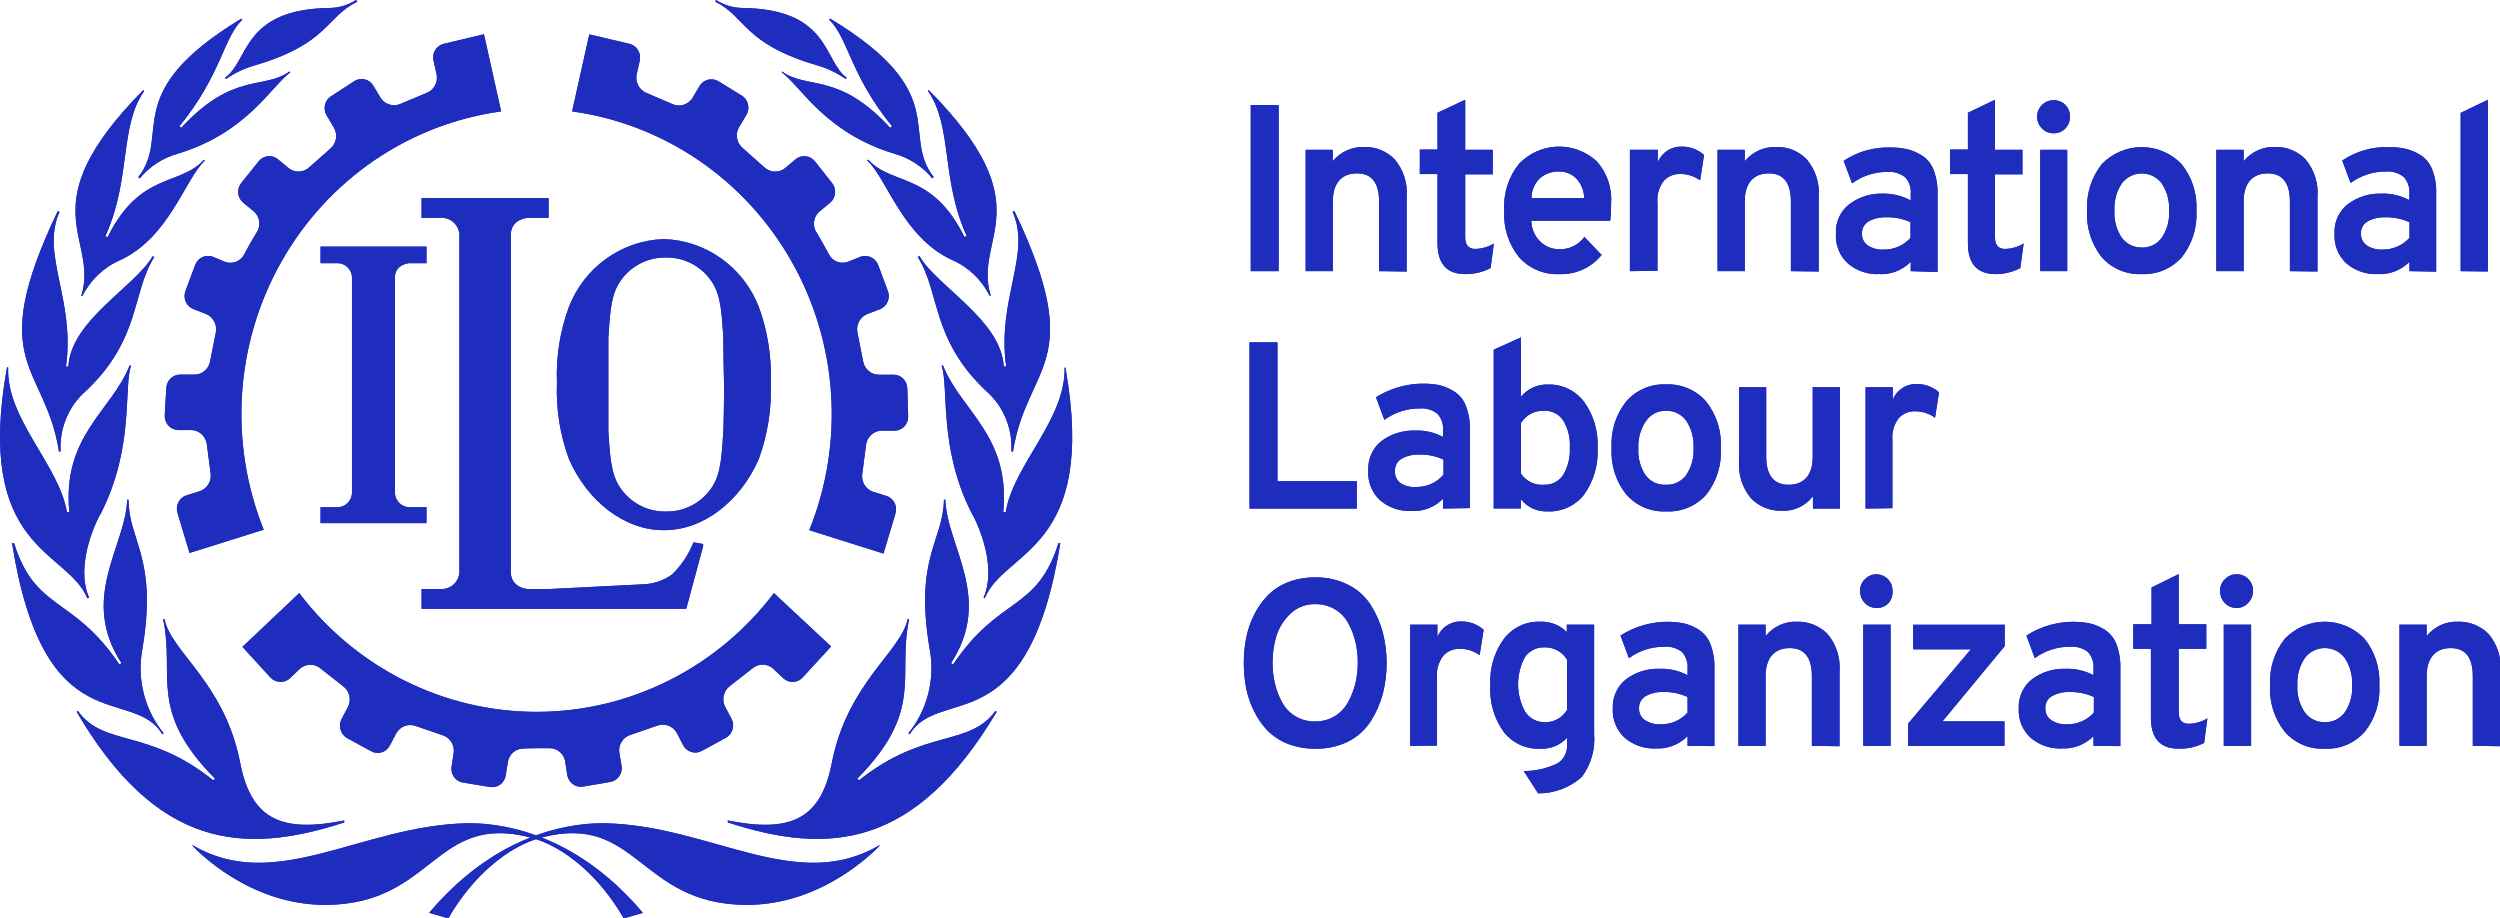 <svg width="147" height="54" viewBox="0 0 147 54" fill="none" xmlns="http://www.w3.org/2000/svg">
<g clip-path="url(#clip0_402_3509)">
<path d="M73.543 15.944V6.176H75.186V15.944H73.543Z" fill="#1E2DBE"/>
<path d="M81.09 15.944V11.854C81.09 10.75 80.659 10.194 79.788 10.194C78.917 10.194 78.372 10.735 78.372 11.825V15.944H76.772V8.809H78.365V9.48C78.59 9.206 78.873 8.989 79.194 8.844C79.514 8.699 79.862 8.63 80.213 8.643C80.544 8.633 80.873 8.691 81.181 8.815C81.489 8.939 81.769 9.126 82.004 9.365C82.261 9.668 82.456 10.021 82.578 10.403C82.699 10.784 82.745 11.187 82.712 11.587V15.966L81.09 15.944Z" fill="#1E2DBE"/>
<path d="M86.154 16.117C85.07 16.117 84.525 15.511 84.525 14.292V10.237H83.484V8.794H84.525V6.63L86.154 5.865V8.809H87.775V10.252H86.154V13.953C86.154 14.407 86.352 14.638 86.741 14.638C87.128 14.629 87.505 14.52 87.839 14.32L87.648 15.763C87.185 16.003 86.672 16.124 86.154 16.117Z" fill="#1E2DBE"/>
<path d="M91.682 16.117C91.241 16.139 90.799 16.061 90.391 15.889C89.982 15.716 89.615 15.454 89.318 15.121C88.701 14.351 88.39 13.372 88.447 12.38C88.387 11.381 88.7 10.396 89.325 9.624C89.92 9.009 90.724 8.65 91.571 8.622C92.418 8.594 93.244 8.898 93.877 9.472C94.18 9.807 94.412 10.201 94.56 10.63C94.707 11.059 94.766 11.515 94.734 11.969C94.737 12.306 94.721 12.643 94.684 12.979H90.04C90.049 13.435 90.232 13.869 90.55 14.191C90.699 14.34 90.876 14.458 91.07 14.537C91.265 14.617 91.473 14.656 91.682 14.652C91.968 14.665 92.252 14.605 92.51 14.479C92.769 14.354 92.992 14.165 93.162 13.931L94.175 14.991C93.873 15.362 93.49 15.657 93.058 15.852C92.626 16.047 92.155 16.138 91.682 16.117ZM90.054 11.651H93.148C93.145 11.217 92.978 10.801 92.681 10.49C92.413 10.227 92.054 10.081 91.682 10.086C91.271 10.069 90.867 10.208 90.55 10.475C90.393 10.625 90.268 10.806 90.183 11.007C90.098 11.208 90.054 11.425 90.054 11.644V11.651Z" fill="#1E2DBE"/>
<path d="M95.838 15.944V8.809H97.481V9.53C97.598 9.25 97.797 9.013 98.049 8.851C98.302 8.689 98.598 8.609 98.897 8.621C99.375 8.617 99.839 8.791 100.199 9.112L99.966 10.605C99.619 10.354 99.202 10.222 98.776 10.23C98.603 10.227 98.43 10.26 98.269 10.327C98.109 10.394 97.963 10.493 97.842 10.62C97.551 10.99 97.414 11.461 97.459 11.933V15.922L95.838 15.944Z" fill="#1E2DBE"/>
<path d="M105.304 15.944V11.854C105.304 10.75 104.872 10.194 104.008 10.194C103.145 10.194 102.592 10.735 102.592 11.825V15.944H100.992V8.809H102.592V9.48C102.817 9.206 103.101 8.989 103.421 8.844C103.741 8.699 104.09 8.63 104.44 8.643C104.771 8.632 105.101 8.69 105.41 8.814C105.718 8.938 105.998 9.126 106.232 9.365C106.489 9.668 106.684 10.021 106.805 10.403C106.927 10.784 106.973 11.187 106.94 11.587V15.966L105.304 15.944Z" fill="#1E2DBE"/>
<path d="M112.35 15.944V15.396C112.107 15.642 111.815 15.833 111.494 15.958C111.173 16.082 110.831 16.136 110.488 16.117C109.825 16.15 109.173 15.929 108.661 15.497C108.421 15.279 108.232 15.007 108.109 14.704C107.986 14.4 107.933 14.072 107.953 13.744C107.934 13.406 107.997 13.069 108.138 12.763C108.279 12.457 108.493 12.191 108.761 11.991C109.322 11.577 110.001 11.364 110.693 11.385C111.271 11.371 111.842 11.51 112.35 11.789V11.406C112.368 11.227 112.347 11.046 112.29 10.875C112.232 10.705 112.139 10.549 112.017 10.418C111.721 10.19 111.354 10.08 110.984 10.108C110.238 10.102 109.509 10.337 108.902 10.779L108.407 9.459C109.219 8.917 110.176 8.642 111.147 8.672C111.47 8.666 111.793 8.698 112.11 8.766C112.414 8.836 112.706 8.955 112.973 9.119C113.292 9.313 113.54 9.607 113.681 9.956C113.86 10.415 113.944 10.906 113.929 11.399V15.995L112.35 15.944ZM110.778 14.675C111.071 14.678 111.361 14.619 111.629 14.501C111.897 14.383 112.138 14.208 112.336 13.989V13.066C111.892 12.86 111.408 12.762 110.92 12.777C110.558 12.76 110.199 12.842 109.879 13.015C109.754 13.086 109.65 13.191 109.58 13.319C109.51 13.446 109.477 13.591 109.483 13.737C109.478 13.869 109.505 14.001 109.561 14.121C109.618 14.24 109.703 14.344 109.808 14.422C110.096 14.611 110.437 14.7 110.778 14.675Z" fill="#1E2DBE"/>
<path d="M117.341 16.117C116.258 16.117 115.713 15.511 115.713 14.292V10.237H114.672V8.794H115.713V6.63L117.306 5.865V8.809H118.92V10.252H117.306V13.953C117.306 14.407 117.497 14.638 117.893 14.638C118.28 14.628 118.657 14.519 118.991 14.32L118.793 15.763C118.343 15.998 117.846 16.119 117.341 16.117Z" fill="#1E2DBE"/>
<path d="M121.447 7.547C121.361 7.64 121.257 7.714 121.141 7.764C121.025 7.813 120.9 7.838 120.775 7.835C120.643 7.842 120.512 7.82 120.39 7.77C120.267 7.72 120.157 7.644 120.066 7.547C119.976 7.458 119.905 7.351 119.856 7.234C119.807 7.116 119.783 6.989 119.783 6.861C119.782 6.733 119.806 6.606 119.855 6.489C119.904 6.371 119.976 6.264 120.066 6.176C120.159 6.081 120.269 6.007 120.391 5.959C120.513 5.91 120.644 5.888 120.775 5.895C120.899 5.893 121.024 5.916 121.139 5.965C121.255 6.013 121.36 6.085 121.447 6.176C121.535 6.266 121.604 6.373 121.65 6.491C121.696 6.609 121.719 6.735 121.716 6.861C121.718 6.988 121.695 7.114 121.649 7.231C121.603 7.349 121.534 7.456 121.447 7.547ZM119.967 15.944V8.809H121.553V15.944H119.967Z" fill="#1E2DBE"/>
<path d="M125.929 16.117C125.491 16.137 125.054 16.059 124.649 15.889C124.244 15.718 123.881 15.458 123.585 15.128C122.974 14.358 122.666 13.383 122.721 12.394C122.665 11.403 122.973 10.425 123.585 9.653C123.892 9.335 124.257 9.083 124.66 8.911C125.063 8.739 125.495 8.65 125.932 8.65C126.369 8.65 126.802 8.739 127.205 8.911C127.608 9.083 127.973 9.335 128.279 9.653C128.897 10.423 129.207 11.401 129.15 12.394C129.205 13.383 128.898 14.358 128.286 15.128C127.988 15.459 127.622 15.718 127.215 15.889C126.808 16.06 126.369 16.137 125.929 16.117ZM125.929 14.558C126.157 14.566 126.384 14.518 126.589 14.418C126.795 14.317 126.974 14.167 127.111 13.981C127.425 13.516 127.577 12.957 127.543 12.394C127.576 11.824 127.424 11.259 127.111 10.785C126.972 10.602 126.794 10.455 126.59 10.353C126.387 10.251 126.163 10.198 125.936 10.198C125.709 10.198 125.485 10.251 125.281 10.353C125.078 10.455 124.899 10.602 124.761 10.785C124.45 11.257 124.298 11.819 124.329 12.387C124.297 12.947 124.446 13.502 124.753 13.967C124.889 14.153 125.066 14.304 125.271 14.405C125.476 14.507 125.701 14.557 125.929 14.551V14.558Z" fill="#1E2DBE"/>
<path d="M134.646 15.944V11.853C134.646 10.749 134.207 10.194 133.344 10.194C132.48 10.194 131.928 10.735 131.928 11.824V15.944H130.32V8.809H131.928V9.479C132.152 9.205 132.435 8.986 132.755 8.841C133.076 8.696 133.425 8.628 133.775 8.643C134.105 8.632 134.434 8.691 134.741 8.815C135.048 8.939 135.327 9.126 135.56 9.364C135.817 9.668 136.012 10.021 136.133 10.402C136.255 10.784 136.301 11.186 136.268 11.586V15.965L134.646 15.944Z" fill="#1E2DBE"/>
<path d="M141.676 15.944V15.396C141.431 15.641 141.139 15.832 140.819 15.956C140.498 16.08 140.156 16.135 139.814 16.117C139.148 16.149 138.495 15.928 137.98 15.497C137.739 15.279 137.55 15.007 137.427 14.704C137.305 14.4 137.252 14.072 137.272 13.744C137.251 13.407 137.313 13.07 137.453 12.764C137.592 12.457 137.805 12.191 138.072 11.991C138.635 11.577 139.317 11.364 140.012 11.385C140.587 11.364 141.158 11.496 141.669 11.767V11.385C141.685 11.205 141.663 11.023 141.605 10.853C141.546 10.682 141.452 10.527 141.329 10.396C141.033 10.167 140.665 10.057 140.295 10.086C139.549 10.081 138.821 10.316 138.213 10.757L137.725 9.437C138.536 8.896 139.489 8.622 140.458 8.65C140.784 8.645 141.109 8.677 141.428 8.744C141.732 8.815 142.024 8.935 142.292 9.098C142.611 9.29 142.86 9.584 143 9.935C143.183 10.392 143.267 10.884 143.248 11.378V15.973L141.676 15.944ZM140.111 14.675C140.404 14.677 140.694 14.617 140.964 14.499C141.233 14.381 141.475 14.207 141.676 13.989V13.066C141.231 12.862 140.747 12.764 140.26 12.777C139.898 12.762 139.539 12.844 139.219 13.015C139.094 13.086 138.99 13.191 138.92 13.319C138.85 13.446 138.816 13.591 138.822 13.737C138.819 13.87 138.847 14.002 138.905 14.122C138.963 14.241 139.049 14.344 139.155 14.422C139.438 14.61 139.774 14.699 140.111 14.675Z" fill="#1E2DBE"/>
<path d="M144.686 15.944V6.637L146.286 5.865V15.965L144.686 15.944Z" fill="#1E2DBE"/>
<path d="M73.473 29.904V20.128H75.115V28.295H79.781V29.904H73.473Z" fill="#1E2DBE"/>
<path d="M84.85 29.904V29.327C84.607 29.573 84.315 29.765 83.994 29.889C83.674 30.013 83.331 30.067 82.988 30.048C82.325 30.077 81.675 29.856 81.161 29.428C80.921 29.209 80.732 28.938 80.609 28.634C80.486 28.331 80.433 28.002 80.453 27.674C80.435 27.337 80.498 27 80.638 26.693C80.777 26.386 80.989 26.118 81.254 25.914C81.82 25.507 82.5 25.297 83.194 25.315C83.768 25.293 84.339 25.422 84.85 25.691V25.315C84.866 25.136 84.845 24.955 84.788 24.785C84.73 24.615 84.638 24.459 84.517 24.327C84.222 24.097 83.854 23.986 83.484 24.017C82.738 24.011 82.009 24.246 81.402 24.688L80.907 23.36C82.014 22.669 83.33 22.412 84.609 22.639C84.915 22.711 85.206 22.833 85.473 23C85.794 23.191 86.043 23.485 86.181 23.836C86.361 24.295 86.446 24.786 86.429 25.279V29.875L84.85 29.904ZM83.321 28.634C83.616 28.633 83.907 28.568 84.176 28.444C84.444 28.32 84.684 28.138 84.879 27.913V27.025C84.435 26.818 83.951 26.717 83.463 26.729C83.101 26.713 82.742 26.795 82.422 26.968C82.296 27.038 82.192 27.143 82.122 27.27C82.052 27.398 82.018 27.543 82.025 27.689C82.014 27.828 82.038 27.967 82.095 28.093C82.152 28.22 82.24 28.329 82.351 28.41C82.642 28.589 82.982 28.668 83.321 28.634Z" fill="#1E2DBE"/>
<path d="M90.981 30.07C90.685 30.083 90.39 30.024 90.121 29.899C89.851 29.774 89.614 29.585 89.43 29.349V29.897H87.83V20.561L89.43 19.84V23.332C89.622 23.097 89.865 22.91 90.138 22.785C90.412 22.66 90.71 22.601 91.009 22.61C91.416 22.595 91.82 22.678 92.189 22.852C92.558 23.027 92.882 23.287 93.133 23.613C93.702 24.395 93.987 25.354 93.94 26.326C93.997 27.32 93.709 28.303 93.126 29.103C92.868 29.424 92.539 29.679 92.167 29.847C91.794 30.015 91.388 30.091 90.981 30.07ZM90.79 28.504C91.01 28.514 91.229 28.466 91.426 28.365C91.623 28.264 91.791 28.113 91.915 27.927C92.201 27.446 92.337 26.887 92.305 26.326C92.343 25.758 92.204 25.192 91.908 24.71C91.783 24.528 91.615 24.382 91.419 24.285C91.224 24.188 91.007 24.143 90.79 24.154C90.521 24.141 90.253 24.201 90.014 24.328C89.775 24.454 89.574 24.643 89.43 24.875V27.848C89.58 28.07 89.784 28.248 90.023 28.363C90.262 28.479 90.526 28.527 90.79 28.504Z" fill="#1E2DBE"/>
<path d="M97.962 30.07C97.524 30.091 97.088 30.013 96.683 29.84C96.279 29.668 95.918 29.407 95.625 29.074C95.009 28.306 94.701 27.33 94.761 26.34C94.703 25.348 95.011 24.37 95.625 23.599C95.918 23.266 96.279 23.005 96.683 22.833C97.088 22.66 97.524 22.582 97.962 22.603C98.401 22.582 98.84 22.66 99.247 22.832C99.653 23.004 100.017 23.266 100.312 23.599C100.929 24.369 101.24 25.347 101.183 26.34C101.246 27.34 100.935 28.327 100.312 29.103C100.014 29.43 99.649 29.687 99.243 29.854C98.837 30.021 98.399 30.095 97.962 30.07ZM97.962 28.504C98.19 28.514 98.418 28.468 98.625 28.369C98.832 28.269 99.013 28.12 99.151 27.934C99.462 27.465 99.614 26.905 99.583 26.34C99.612 25.773 99.46 25.211 99.151 24.738C99.014 24.55 98.835 24.398 98.627 24.296C98.42 24.195 98.192 24.146 97.962 24.154C97.728 24.146 97.496 24.198 97.288 24.307C97.08 24.416 96.902 24.576 96.772 24.774C96.459 25.243 96.305 25.803 96.333 26.369C96.302 26.932 96.454 27.49 96.765 27.956C96.906 28.139 97.089 28.285 97.297 28.38C97.506 28.476 97.734 28.518 97.962 28.504Z" fill="#1E2DBE"/>
<path d="M106.601 29.904V29.182C106.384 29.463 106.105 29.687 105.785 29.835C105.466 29.983 105.117 30.051 104.767 30.034C104.435 30.044 104.104 29.985 103.795 29.861C103.486 29.737 103.205 29.55 102.969 29.312C102.711 29.009 102.516 28.655 102.394 28.274C102.273 27.892 102.227 27.49 102.261 27.09V22.769H103.854V26.845C103.854 27.948 104.293 28.504 105.171 28.504C106.049 28.504 106.587 27.963 106.587 26.874V22.769H108.187V29.904H106.601Z" fill="#1E2DBE"/>
<path d="M109.695 29.904V22.769H111.295V23.49C111.413 23.21 111.611 22.973 111.864 22.811C112.117 22.649 112.413 22.569 112.711 22.581C113.191 22.573 113.655 22.748 114.014 23.072L113.781 24.565C113.434 24.312 113.018 24.178 112.591 24.183C112.418 24.18 112.245 24.212 112.084 24.279C111.924 24.346 111.778 24.446 111.657 24.573C111.367 24.944 111.23 25.414 111.274 25.886V29.882L109.695 29.904Z" fill="#1E2DBE"/>
<path d="M77.331 44.023C76.78 44.031 76.232 43.933 75.716 43.734C75.268 43.56 74.86 43.292 74.52 42.948C74.197 42.609 73.929 42.219 73.727 41.794C73.513 41.363 73.358 40.904 73.267 40.43C73.091 39.476 73.091 38.498 73.267 37.544C73.358 37.07 73.513 36.611 73.727 36.181C73.931 35.758 74.198 35.371 74.52 35.034C74.86 34.687 75.267 34.416 75.716 34.24C76.232 34.042 76.78 33.944 77.331 33.951C78.007 33.935 78.678 34.086 79.285 34.392C79.82 34.659 80.274 35.068 80.602 35.575C80.916 36.074 81.155 36.619 81.31 37.191C81.61 38.374 81.61 39.615 81.31 40.798C81.154 41.367 80.916 41.91 80.602 42.407C80.272 42.914 79.818 43.325 79.285 43.597C78.676 43.895 78.006 44.041 77.331 44.023ZM77.331 42.421C77.742 42.428 78.146 42.318 78.499 42.104C78.831 41.897 79.102 41.603 79.285 41.252C79.472 40.908 79.613 40.539 79.703 40.156C79.793 39.768 79.839 39.371 79.837 38.973C79.84 38.562 79.795 38.153 79.703 37.753C79.614 37.37 79.474 37.001 79.285 36.657C79.104 36.315 78.835 36.031 78.506 35.834C78.151 35.62 77.743 35.513 77.331 35.524C77.062 35.516 76.794 35.562 76.542 35.66C76.291 35.758 76.061 35.906 75.865 36.094C75.488 36.451 75.207 36.901 75.051 37.4C74.898 37.91 74.822 38.44 74.824 38.973C74.824 39.381 74.872 39.788 74.966 40.185C75.052 40.571 75.192 40.943 75.384 41.288C75.564 41.63 75.834 41.915 76.162 42.111C76.516 42.324 76.92 42.432 77.331 42.421Z" fill="#1E2DBE"/>
<path d="M82.918 43.857V36.729H84.518V37.45C84.636 37.17 84.834 36.933 85.087 36.771C85.34 36.609 85.635 36.529 85.934 36.541C86.413 36.537 86.876 36.711 87.237 37.032L87.003 38.525C86.656 38.274 86.24 38.142 85.814 38.15C85.64 38.147 85.468 38.18 85.307 38.247C85.146 38.314 85.001 38.413 84.879 38.54C84.589 38.91 84.451 39.381 84.497 39.853V43.842L82.918 43.857Z" fill="#1E2DBE"/>
<path d="M90.443 46.649L89.593 45.336C90.284 45.339 90.966 45.184 91.59 44.881C91.77 44.768 91.917 44.607 92.014 44.415C92.112 44.223 92.156 44.008 92.142 43.792V43.381C91.94 43.599 91.693 43.769 91.419 43.88C91.145 43.991 90.851 44.04 90.556 44.023C90.153 44.042 89.75 43.965 89.382 43.797C89.013 43.629 88.688 43.375 88.432 43.056C87.851 42.259 87.567 41.277 87.632 40.286C87.576 39.309 87.859 38.343 88.432 37.559C88.684 37.233 89.007 36.972 89.376 36.798C89.746 36.624 90.15 36.541 90.556 36.556C90.845 36.543 91.133 36.59 91.404 36.694C91.674 36.798 91.92 36.957 92.128 37.162V36.729H93.735V43.15C93.812 44.063 93.549 44.972 92.999 45.697C92.288 46.319 91.38 46.657 90.443 46.649ZM90.825 42.465C91.088 42.476 91.349 42.415 91.581 42.288C91.813 42.161 92.007 41.973 92.142 41.743V38.785C92.003 38.559 91.808 38.374 91.577 38.247C91.346 38.121 91.087 38.058 90.825 38.064C90.602 38.053 90.38 38.099 90.179 38.197C89.978 38.295 89.803 38.443 89.671 38.626C89.404 39.118 89.264 39.67 89.264 40.232C89.264 40.793 89.404 41.346 89.671 41.837C89.795 42.033 89.966 42.194 90.168 42.304C90.37 42.414 90.596 42.469 90.825 42.465Z" fill="#1E2DBE"/>
<path d="M99.229 43.857V43.287C98.984 43.532 98.693 43.723 98.372 43.847C98.052 43.971 97.709 44.026 97.367 44.008C96.703 44.041 96.052 43.819 95.54 43.388C95.3 43.17 95.112 42.9 94.989 42.598C94.867 42.295 94.813 41.968 94.832 41.642C94.819 41.311 94.885 40.982 95.025 40.683C95.164 40.384 95.372 40.124 95.632 39.925C96.197 39.514 96.878 39.304 97.572 39.326C98.147 39.303 98.718 39.433 99.229 39.701V39.326C99.245 39.146 99.223 38.964 99.166 38.792C99.108 38.621 99.016 38.464 98.896 38.33C98.599 38.106 98.231 37.998 97.862 38.027C97.116 38.022 96.388 38.257 95.781 38.698L95.285 37.371C96.388 36.668 97.709 36.411 98.988 36.65C99.293 36.719 99.584 36.839 99.852 37.003C100.169 37.198 100.417 37.491 100.56 37.84C100.738 38.298 100.823 38.789 100.808 39.283V43.871L99.229 43.857ZM97.671 42.587C97.963 42.592 98.254 42.533 98.522 42.415C98.791 42.296 99.031 42.122 99.229 41.902V40.985C98.785 40.778 98.301 40.677 97.813 40.69C97.451 40.673 97.092 40.755 96.772 40.928C96.645 40.997 96.541 41.102 96.471 41.23C96.401 41.357 96.368 41.503 96.375 41.649C96.37 41.781 96.397 41.912 96.454 42.03C96.511 42.148 96.596 42.251 96.701 42.327C96.987 42.522 97.328 42.614 97.671 42.587Z" fill="#1E2DBE"/>
<path d="M106.538 43.856V39.766C106.538 38.662 106.106 38.107 105.235 38.107C104.364 38.107 103.819 38.655 103.819 39.744V43.856H102.219V36.729H103.819V37.4C104.042 37.123 104.325 36.903 104.646 36.757C104.966 36.611 105.316 36.542 105.667 36.556C105.998 36.547 106.327 36.606 106.635 36.73C106.943 36.854 107.223 37.04 107.458 37.277C107.715 37.581 107.909 37.934 108.031 38.316C108.152 38.697 108.198 39.099 108.166 39.499V43.878L106.538 43.856Z" fill="#1E2DBE"/>
<path d="M111.041 35.466C110.95 35.562 110.839 35.637 110.717 35.686C110.595 35.735 110.464 35.755 110.333 35.747C110.079 35.747 109.836 35.645 109.657 35.462C109.478 35.279 109.377 35.032 109.377 34.773C109.368 34.639 109.389 34.505 109.438 34.38C109.487 34.255 109.563 34.143 109.66 34.052C109.748 33.961 109.852 33.889 109.968 33.841C110.084 33.792 110.208 33.769 110.333 33.771C110.458 33.77 110.581 33.794 110.697 33.842C110.812 33.891 110.917 33.962 111.006 34.052C111.094 34.142 111.164 34.249 111.211 34.366C111.258 34.484 111.282 34.61 111.281 34.737C111.292 34.869 111.277 35.002 111.235 35.127C111.194 35.252 111.128 35.368 111.041 35.466ZM109.561 43.856V36.729H111.168V43.856H109.561Z" fill="#1E2DBE"/>
<path d="M112.199 43.857V42.544L115.888 38.179H112.497V36.736H117.878V37.992L114.217 42.414H117.863V43.857H112.199Z" fill="#1E2DBE"/>
<path d="M123.098 43.857V43.287C122.853 43.532 122.562 43.722 122.241 43.846C121.921 43.971 121.578 44.026 121.236 44.008C120.572 44.041 119.921 43.819 119.409 43.388C119.169 43.17 118.981 42.9 118.858 42.598C118.736 42.295 118.682 41.968 118.701 41.642C118.688 41.311 118.755 40.982 118.894 40.683C119.033 40.384 119.242 40.124 119.501 39.925C120.066 39.514 120.748 39.304 121.441 39.326C122.016 39.303 122.587 39.433 123.098 39.701V39.326C123.114 39.146 123.092 38.964 123.035 38.792C122.978 38.621 122.886 38.464 122.765 38.33C122.468 38.106 122.101 37.998 121.731 38.027C120.983 38.02 120.252 38.255 119.643 38.698L119.154 37.371C120.257 36.668 121.578 36.411 122.857 36.65C123.161 36.721 123.453 36.84 123.721 37.003C124.038 37.198 124.286 37.491 124.429 37.84C124.608 38.298 124.692 38.789 124.677 39.283V43.871L123.098 43.857ZM121.554 42.587C121.848 42.593 122.139 42.534 122.409 42.416C122.679 42.298 122.921 42.123 123.119 41.902V40.985C122.675 40.779 122.191 40.678 121.703 40.69C121.342 40.673 120.982 40.755 120.662 40.928C120.536 40.997 120.431 41.102 120.361 41.23C120.291 41.357 120.258 41.503 120.266 41.649C120.261 41.781 120.288 41.912 120.344 42.03C120.401 42.148 120.486 42.251 120.591 42.327C120.874 42.522 121.214 42.614 121.554 42.587Z" fill="#1E2DBE"/>
<path d="M128.103 44.022C127.02 44.022 126.474 43.416 126.474 42.197V38.149H125.434V36.707H126.51V34.542L128.11 33.756V36.707H129.731V38.149H128.11V41.879C128.11 42.334 128.308 42.557 128.698 42.557C129.084 42.552 129.463 42.443 129.795 42.24L129.604 43.683C129.139 43.922 128.623 44.038 128.103 44.022Z" fill="#1E2DBE"/>
<path d="M132.173 35.466C132.088 35.558 131.984 35.63 131.87 35.678C131.755 35.727 131.632 35.751 131.508 35.748C131.382 35.749 131.257 35.724 131.14 35.676C131.023 35.627 130.917 35.556 130.827 35.465C130.738 35.374 130.667 35.267 130.618 35.148C130.57 35.029 130.545 34.902 130.545 34.774C130.536 34.639 130.557 34.505 130.606 34.38C130.655 34.255 130.731 34.143 130.828 34.052C130.92 33.957 131.03 33.882 131.152 33.834C131.274 33.785 131.405 33.764 131.536 33.771C131.66 33.768 131.783 33.792 131.898 33.84C132.013 33.889 132.116 33.961 132.202 34.052C132.296 34.145 132.37 34.258 132.417 34.382C132.465 34.507 132.486 34.64 132.478 34.774C132.475 34.904 132.447 35.033 132.395 35.152C132.343 35.271 132.267 35.378 132.173 35.466ZM130.757 43.857V36.729H132.364V43.857H130.757Z" fill="#1E2DBE"/>
<path d="M136.691 44.022C136.253 44.045 135.815 43.969 135.41 43.798C135.004 43.627 134.642 43.366 134.348 43.034C133.733 42.266 133.424 41.289 133.484 40.3C133.425 39.308 133.734 38.33 134.348 37.558C134.653 37.241 135.018 36.989 135.42 36.817C135.823 36.645 136.255 36.557 136.691 36.557C137.127 36.557 137.559 36.645 137.962 36.817C138.364 36.989 138.729 37.241 139.035 37.558C139.651 38.329 139.962 39.307 139.906 40.3C139.965 41.289 139.657 42.266 139.042 43.034C138.746 43.366 138.382 43.627 137.976 43.798C137.569 43.969 137.13 44.045 136.691 44.022ZM136.691 42.464C136.919 42.472 137.146 42.424 137.352 42.323C137.558 42.223 137.737 42.073 137.874 41.887C138.188 41.422 138.34 40.863 138.305 40.3C138.337 39.73 138.185 39.165 137.874 38.691C137.735 38.508 137.556 38.36 137.353 38.258C137.149 38.157 136.925 38.104 136.698 38.104C136.471 38.104 136.247 38.157 136.044 38.258C135.84 38.36 135.662 38.508 135.523 38.691C135.21 39.162 135.056 39.724 135.084 40.292C135.052 40.856 135.204 41.413 135.516 41.88C135.651 42.066 135.829 42.217 136.033 42.318C136.238 42.42 136.464 42.47 136.691 42.464Z" fill="#1E2DBE"/>
<path d="M145.4 43.856V39.766C145.4 38.662 144.968 38.107 144.104 38.107C143.24 38.107 142.688 38.655 142.688 39.744V43.856H141.088V36.729H142.688V37.4C142.911 37.123 143.194 36.903 143.515 36.757C143.836 36.611 144.185 36.542 144.536 36.556C144.867 36.546 145.196 36.605 145.504 36.729C145.812 36.853 146.092 37.039 146.327 37.277C146.584 37.581 146.778 37.934 146.9 38.316C147.021 38.697 147.067 39.099 147.035 39.499V43.878L145.4 43.856Z" fill="#1E2DBE"/>
<path d="M14.727 14.284C14.465 14.746 14.366 14.948 14.366 14.948C14.262 15.152 14.089 15.31 13.879 15.392C13.669 15.475 13.437 15.476 13.226 15.396L12.518 15.1C12.318 15.022 12.096 15.029 11.901 15.118C11.706 15.207 11.553 15.372 11.477 15.576L10.904 17.113C10.828 17.316 10.834 17.542 10.922 17.741C11.009 17.94 11.171 18.095 11.371 18.173L12.129 18.469C12.333 18.556 12.501 18.714 12.603 18.914C12.705 19.114 12.735 19.345 12.688 19.565L12.355 21.239C12.318 21.461 12.204 21.663 12.034 21.807C11.864 21.951 11.649 22.029 11.428 22.026H10.613C10.4 22.02 10.192 22.099 10.036 22.248C9.88 22.396 9.787 22.602 9.778 22.819L9.686 24.442C9.68 24.659 9.759 24.87 9.905 25.028C10.05 25.186 10.252 25.279 10.465 25.286H11.279C11.501 25.3 11.711 25.393 11.873 25.548C12.035 25.704 12.138 25.913 12.164 26.138L12.383 27.833C12.416 28.055 12.371 28.282 12.256 28.473C12.14 28.665 11.963 28.809 11.753 28.879L10.967 29.125C10.866 29.157 10.772 29.209 10.69 29.278C10.608 29.347 10.541 29.432 10.492 29.528C10.442 29.624 10.412 29.729 10.403 29.837C10.393 29.944 10.405 30.053 10.436 30.156L11.144 32.515L15.506 31.145C14.487 28.605 14.052 25.862 14.235 23.125C14.418 20.388 15.215 17.73 16.563 15.356C17.911 12.981 19.775 10.953 22.012 9.426C24.249 7.9 26.8 6.916 29.468 6.551L28.456 2.013L26.098 2.575C25.994 2.598 25.896 2.642 25.809 2.704C25.723 2.766 25.649 2.845 25.592 2.936C25.535 3.028 25.497 3.129 25.479 3.236C25.462 3.342 25.465 3.451 25.489 3.557L25.673 4.379C25.716 4.6 25.682 4.83 25.576 5.028C25.47 5.226 25.299 5.379 25.092 5.461L23.542 6.11C23.338 6.199 23.111 6.212 22.899 6.147C22.687 6.083 22.503 5.945 22.381 5.757L21.949 5.036C21.893 4.944 21.82 4.864 21.734 4.801C21.648 4.737 21.551 4.692 21.447 4.667C21.344 4.643 21.237 4.639 21.132 4.656C21.028 4.673 20.927 4.712 20.837 4.769L19.471 5.656C19.381 5.713 19.302 5.787 19.24 5.875C19.178 5.963 19.134 6.062 19.109 6.167C19.085 6.272 19.081 6.381 19.098 6.488C19.115 6.595 19.153 6.697 19.209 6.789L19.634 7.51C19.748 7.704 19.791 7.933 19.755 8.157C19.719 8.38 19.605 8.583 19.435 8.729L18.182 9.84C18.018 9.992 17.806 10.079 17.584 10.087C17.363 10.095 17.146 10.023 16.971 9.884L16.341 9.364C16.259 9.296 16.165 9.245 16.063 9.214C15.962 9.183 15.855 9.173 15.75 9.184C15.644 9.196 15.542 9.228 15.449 9.28C15.356 9.332 15.274 9.402 15.208 9.487L14.189 10.757C14.121 10.84 14.07 10.937 14.039 11.041C14.008 11.144 13.998 11.253 14.008 11.361C14.019 11.469 14.05 11.574 14.101 11.67C14.151 11.765 14.22 11.85 14.302 11.918L14.932 12.438C15.099 12.583 15.209 12.785 15.241 13.006C15.274 13.228 15.227 13.453 15.109 13.642C15.109 13.642 14.989 13.823 14.727 14.284Z" fill="#1E2DBE"/>
<path d="M31.544 43.994C32.068 43.994 32.287 43.994 32.287 43.994C32.508 43.985 32.725 44.057 32.898 44.198C33.071 44.338 33.188 44.537 33.229 44.759L33.356 45.574C33.374 45.681 33.411 45.783 33.467 45.874C33.523 45.966 33.596 46.046 33.682 46.109C33.768 46.172 33.866 46.217 33.969 46.242C34.072 46.266 34.179 46.27 34.284 46.252L35.884 45.978C35.989 45.961 36.089 45.922 36.179 45.865C36.269 45.808 36.347 45.734 36.409 45.646C36.471 45.558 36.515 45.459 36.539 45.354C36.563 45.248 36.567 45.139 36.55 45.033L36.415 44.254C36.385 44.031 36.433 43.804 36.551 43.614C36.669 43.424 36.849 43.283 37.059 43.215L38.652 42.667C38.861 42.589 39.09 42.589 39.299 42.667C39.507 42.745 39.682 42.896 39.792 43.092L40.168 43.814C40.217 43.91 40.285 43.995 40.368 44.064C40.45 44.133 40.545 44.185 40.647 44.216C40.749 44.248 40.856 44.258 40.962 44.248C41.068 44.237 41.171 44.204 41.265 44.153L42.681 43.381C42.87 43.278 43.011 43.104 43.073 42.895C43.135 42.687 43.114 42.462 43.014 42.27L42.632 41.548C42.532 41.346 42.505 41.115 42.556 40.895C42.606 40.675 42.731 40.48 42.908 40.343L44.239 39.305C44.408 39.158 44.622 39.078 44.844 39.078C45.066 39.078 45.281 39.158 45.45 39.305L46.051 39.875C46.13 39.95 46.224 40.009 46.325 40.047C46.427 40.086 46.535 40.103 46.644 40.097C46.752 40.092 46.858 40.064 46.956 40.016C47.054 39.968 47.141 39.9 47.212 39.817L48.869 38.013L45.506 34.875C43.858 37.048 41.743 38.807 39.324 40.017C36.905 41.228 34.246 41.857 31.551 41.857C28.856 41.857 26.197 41.228 23.778 40.017C21.358 38.807 19.244 37.048 17.596 34.875L14.254 38.035L15.904 39.839C16.051 39.997 16.254 40.09 16.468 40.098C16.683 40.106 16.892 40.029 17.051 39.882L17.645 39.312C17.815 39.167 18.029 39.087 18.251 39.087C18.472 39.087 18.686 39.167 18.856 39.312L20.187 40.358C20.365 40.493 20.491 40.688 20.541 40.909C20.592 41.129 20.564 41.361 20.463 41.563L20.081 42.284C19.982 42.478 19.962 42.703 20.024 42.912C20.086 43.121 20.226 43.297 20.414 43.403L21.83 44.174C21.923 44.226 22.025 44.258 22.131 44.269C22.236 44.28 22.343 44.269 22.445 44.237C22.546 44.206 22.64 44.154 22.722 44.085C22.804 44.016 22.871 43.931 22.92 43.835L23.302 43.114C23.413 42.917 23.587 42.767 23.796 42.689C24.005 42.611 24.234 42.611 24.442 42.688L26.035 43.236C26.242 43.304 26.419 43.442 26.537 43.627C26.654 43.813 26.705 44.034 26.68 44.254L26.552 45.069C26.535 45.176 26.539 45.285 26.563 45.39C26.587 45.495 26.631 45.594 26.693 45.682C26.755 45.77 26.833 45.844 26.923 45.901C27.013 45.958 27.113 45.997 27.218 46.014L28.811 46.274C28.916 46.291 29.023 46.288 29.126 46.263C29.229 46.239 29.326 46.194 29.413 46.13C29.499 46.068 29.572 45.988 29.628 45.896C29.684 45.804 29.721 45.702 29.738 45.596L29.866 44.78C29.907 44.559 30.024 44.36 30.197 44.219C30.37 44.079 30.587 44.007 30.808 44.016C30.808 44.016 31.02 43.994 31.544 43.994Z" fill="#1E2DBE"/>
<path d="M48.38 14.3C48.125 13.838 47.997 13.65 47.997 13.65C47.88 13.459 47.834 13.232 47.868 13.009C47.902 12.787 48.013 12.584 48.181 12.438L48.812 11.919C48.976 11.781 49.081 11.582 49.102 11.365C49.123 11.149 49.06 10.933 48.925 10.764L47.919 9.487C47.784 9.318 47.588 9.21 47.374 9.187C47.161 9.164 46.947 9.228 46.78 9.365L46.157 9.891C45.981 10.028 45.763 10.098 45.542 10.089C45.321 10.08 45.11 9.992 44.946 9.841L43.671 8.708C43.494 8.561 43.376 8.353 43.338 8.124C43.3 7.894 43.346 7.658 43.466 7.46L43.898 6.739C43.998 6.562 44.029 6.353 43.988 6.154C43.946 5.954 43.833 5.777 43.671 5.657L42.255 4.784C42.072 4.67 41.852 4.635 41.643 4.685C41.433 4.734 41.252 4.866 41.137 5.051L40.712 5.772C40.589 5.96 40.406 6.098 40.194 6.162C39.982 6.227 39.754 6.214 39.551 6.126L38.007 5.462C37.802 5.378 37.633 5.224 37.528 5.027C37.423 4.829 37.39 4.6 37.434 4.38L37.618 3.564C37.664 3.351 37.627 3.128 37.513 2.943C37.399 2.758 37.218 2.626 37.009 2.576L34.651 2.021L33.639 6.551C36.309 6.919 38.86 7.905 41.098 9.435C43.335 10.964 45.199 12.995 46.546 15.373C47.893 17.751 48.687 20.411 48.867 23.15C49.048 25.89 48.61 28.634 47.587 31.174L51.948 32.552L52.656 30.186C52.718 29.977 52.696 29.752 52.595 29.56C52.494 29.368 52.323 29.224 52.118 29.161L51.332 28.916C51.122 28.844 50.944 28.699 50.829 28.506C50.714 28.314 50.669 28.086 50.702 27.863L50.922 26.167C50.949 25.943 51.053 25.736 51.215 25.582C51.376 25.428 51.586 25.337 51.807 25.323H52.621C52.727 25.32 52.832 25.296 52.929 25.252C53.026 25.207 53.113 25.143 53.186 25.064C53.258 24.985 53.314 24.892 53.351 24.79C53.388 24.688 53.404 24.58 53.4 24.472L53.35 22.827C53.346 22.719 53.322 22.613 53.278 22.514C53.234 22.416 53.171 22.327 53.094 22.254C53.016 22.18 52.925 22.123 52.826 22.085C52.726 22.047 52.621 22.029 52.515 22.033H51.708C51.482 22.041 51.262 21.965 51.086 21.821C50.911 21.677 50.792 21.473 50.752 21.247L50.419 19.566C50.372 19.345 50.403 19.113 50.507 18.913C50.611 18.713 50.78 18.556 50.985 18.469L51.743 18.181C51.942 18.102 52.102 17.946 52.189 17.748C52.277 17.55 52.284 17.324 52.21 17.12L51.637 15.584C51.559 15.379 51.406 15.214 51.21 15.124C51.014 15.033 50.791 15.025 50.589 15.1L49.852 15.396C49.646 15.471 49.42 15.467 49.216 15.386C49.012 15.306 48.844 15.153 48.741 14.956C48.741 14.956 48.627 14.761 48.38 14.3Z" fill="#1E2DBE"/>
<path d="M13.227 4.574L13.29 4.646C13.798 4.29 14.361 4.022 14.954 3.853C19.344 2.561 19.124 1.017 21.015 0.094L20.93 0C20.466 0.3 19.929 0.463 19.379 0.469C14.225 0.534 14.643 3.6 13.227 4.574Z" fill="#1E2DBE"/>
<path d="M8.129 10.418L8.221 10.483C8.802 9.784 9.577 9.281 10.444 9.04C14.537 7.806 15.96 5.05 17.064 4.264L17.029 4.199C15.514 5.295 13.715 4.199 10.657 7.518L10.55 7.424C13.036 4.365 13.099 2.287 14.246 1.154L14.19 1.097C6.939 5.483 10.118 7.893 8.129 10.418Z" fill="#1E2DBE"/>
<path d="M8.425 5.295C1.6 12.206 5.848 13.952 4.779 17.401H4.849C5.324 16.447 6.117 15.697 7.087 15.287C9.975 13.931 10.889 10.496 12.043 9.45L11.986 9.4C10.57 10.958 8.241 10.085 6.322 13.952L6.195 13.887C7.724 10.518 7.009 7.466 8.467 5.367C8.455 5.342 8.441 5.318 8.425 5.295Z" fill="#1E2DBE"/>
<path d="M3.468 26.549H3.567C3.527 25.88 3.639 25.211 3.896 24.594C4.153 23.976 4.547 23.428 5.047 22.993C8.29 19.934 7.737 17.221 9.068 15.115L8.976 15.064C7.943 16.86 4.169 18.823 4.02 21.557C3.973 21.561 3.926 21.561 3.879 21.557C4.431 17.604 2.385 14.97 3.496 12.467L3.397 12.409C-0.936 21.485 2.647 21.362 3.468 26.549Z" fill="#1E2DBE"/>
<path d="M5.132 35.178L5.239 35.142C4.346 33.093 5.84 30.286 5.947 30.156C7.915 26.261 7.256 22.74 7.71 21.499H7.618C6.563 24.168 3.646 25.619 4.077 30.113H3.936C3.461 27.314 0.36 24.637 0.481 21.6H0.41C-1.523 32.393 3.978 32.321 5.132 35.178Z" fill="#1E2DBE"/>
<path d="M9.543 43.179L9.621 43.114C9.069 42.436 8.671 41.642 8.454 40.789C8.238 39.936 8.208 39.045 8.368 38.179C9.288 32.797 7.561 31.823 7.561 29.385H7.476C7.398 32.112 4.644 35.156 7.143 38.994L7.023 39.074C4.283 34.998 2.109 35.993 0.827 31.939C0.788 31.93 0.747 31.93 0.707 31.939C2.605 43.85 7.794 40.257 9.543 43.179Z" fill="#1E2DBE"/>
<path d="M20.242 48.358V48.243C16.631 48.964 14.79 48.243 14.132 44.895C13.226 40.141 10.018 38.308 9.685 36.411C9.655 36.403 9.624 36.403 9.593 36.411C10.301 39.766 8.673 41.764 12.645 45.79L12.539 45.883C8.715 42.803 6.089 43.936 4.573 41.793C4.549 41.811 4.527 41.833 4.51 41.858C9.204 49.873 14.28 50.306 20.242 48.358Z" fill="#1E2DBE"/>
<path d="M11.322 49.736V49.693C16.179 52.579 21.235 48.553 27.409 48.409C28.952 48.373 33.568 48.661 37.802 53.675L36.677 54C35.261 51.525 33.136 49.736 31.161 49.238C25.568 47.795 25.497 53.127 19.245 53.206C14.643 53.271 11.506 49.924 11.322 49.736Z" fill="#1E2DBE"/>
<path d="M49.789 4.574L49.726 4.646C49.224 4.293 48.669 4.024 48.083 3.853C43.672 2.561 43.913 1.017 42.051 0.094L42.107 0C42.575 0.303 43.118 0.465 43.672 0.469C48.812 0.534 48.423 3.6 49.789 4.574Z" fill="#1E2DBE"/>
<path d="M54.908 10.418L54.816 10.483C54.235 9.784 53.46 9.281 52.593 9.04C48.5 7.806 47.077 5.05 45.973 4.264V4.199C47.488 5.295 49.286 4.199 52.345 7.518L52.451 7.424C49.966 4.365 49.902 2.287 48.755 1.154L48.812 1.097C56.097 5.483 52.918 7.893 54.908 10.418Z" fill="#1E2DBE"/>
<path d="M54.61 5.295C61.435 12.192 57.187 13.952 58.257 17.386H58.186C57.712 16.432 56.918 15.682 55.948 15.273C53.06 13.916 52.146 10.482 50.992 9.436L51.049 9.386C52.465 10.944 54.794 10.071 56.713 13.938L56.84 13.873C55.311 10.504 56.026 7.452 54.568 5.353C54.58 5.332 54.595 5.313 54.61 5.295Z" fill="#1E2DBE"/>
<path d="M59.565 26.549H59.466C59.507 25.88 59.394 25.21 59.137 24.593C58.88 23.976 58.486 23.428 57.986 22.992C54.744 19.933 55.296 17.221 53.965 15.114L54.064 15.056C55.098 16.853 58.871 18.815 59.02 21.549C59.067 21.553 59.115 21.553 59.162 21.549C58.609 17.596 60.656 14.963 59.544 12.459L59.643 12.401C63.983 21.484 60.387 21.362 59.565 26.549Z" fill="#1E2DBE"/>
<path d="M57.903 35.178L57.832 35.142C58.724 33.093 57.23 30.286 57.124 30.156C55.156 26.261 55.815 22.74 55.361 21.499H55.453C56.508 24.168 59.425 25.619 58.993 30.113H59.135C59.595 27.328 62.675 24.652 62.597 21.614H62.647C64.559 32.393 59.057 32.321 57.903 35.178Z" fill="#1E2DBE"/>
<path d="M53.492 43.179L53.414 43.114C53.966 42.436 54.364 41.642 54.581 40.789C54.798 39.936 54.827 39.045 54.667 38.179C53.747 32.797 55.46 31.823 55.503 29.385H55.588C55.666 32.112 58.42 35.156 55.92 38.994L56.041 39.074C58.781 34.998 60.955 35.993 62.236 31.939C62.273 31.931 62.312 31.931 62.349 31.939C60.423 43.85 55.241 40.257 53.492 43.179Z" fill="#1E2DBE"/>
<path d="M42.793 48.358V48.243C46.404 48.964 48.245 48.243 48.903 44.895C49.824 40.141 52.996 38.308 53.364 36.411C53.394 36.403 53.426 36.403 53.456 36.411C52.748 39.766 54.376 41.764 50.404 45.79L50.51 45.883C54.362 42.81 56.989 43.936 58.539 41.793L58.603 41.858C53.831 49.873 48.762 50.306 42.793 48.358Z" fill="#1E2DBE"/>
<path d="M51.715 49.736V49.693C46.857 52.579 41.802 48.553 35.628 48.409C34.085 48.373 29.468 48.661 25.234 53.675L26.36 54C27.776 51.525 29.9 49.736 31.876 49.238C37.469 47.795 37.575 53.127 43.792 53.206C48.38 53.271 51.53 49.924 51.715 49.736Z" fill="#1E2DBE"/>
<path d="M39.077 14.06H38.992C37.791 14.106 36.628 14.505 35.645 15.211C34.662 15.917 33.902 16.898 33.456 18.036C32.927 19.466 32.687 20.989 32.748 22.516C32.687 24.043 32.927 25.566 33.456 26.996C34.539 29.478 36.727 31.173 38.992 31.173H39.077C41.35 31.173 43.531 29.478 44.614 26.996C45.139 25.565 45.379 24.042 45.322 22.516C45.379 20.989 45.139 19.467 44.614 18.036C44.169 16.898 43.408 15.916 42.425 15.21C41.442 14.504 40.279 14.105 39.077 14.06ZM42.575 22.61C42.575 24.096 42.532 25.373 42.532 25.373C42.44 26.585 42.426 27.804 41.874 28.634C41.585 29.076 41.194 29.44 40.734 29.691C40.275 29.943 39.762 30.075 39.24 30.077H39.198H39.07C38.549 30.075 38.035 29.943 37.576 29.691C37.117 29.44 36.725 29.076 36.436 28.634C35.884 27.804 35.863 26.585 35.771 25.373C35.771 25.373 35.771 24.11 35.771 22.639V22.61C35.771 21.131 35.771 19.846 35.771 19.846C35.863 18.634 35.884 17.415 36.436 16.586C36.726 16.144 37.118 15.781 37.577 15.53C38.036 15.278 38.549 15.145 39.07 15.143H39.198H39.24C39.761 15.145 40.272 15.278 40.73 15.53C41.188 15.781 41.579 16.144 41.867 16.586C42.426 17.415 42.44 18.634 42.532 19.846C42.532 19.846 42.532 21.116 42.575 22.588V22.61Z" fill="#1E2DBE"/>
<path d="M40.776 31.888C40.494 32.607 40.061 33.254 39.509 33.786C39.019 34.134 38.442 34.332 37.845 34.356L32.259 34.637H31.027C31.027 34.637 30.085 34.579 30.035 33.692V13.751C30.085 12.864 31.027 12.806 31.027 12.806H32.259V11.645H24.789V12.806H26.021C26.27 12.817 26.507 12.918 26.689 13.091C26.87 13.265 26.985 13.499 27.012 13.751V33.692C26.985 33.944 26.87 34.178 26.689 34.352C26.507 34.525 26.27 34.626 26.021 34.637H24.789V35.798H32.259H40.351L41.343 32.119V31.989L40.776 31.888Z" fill="#1E2DBE"/>
<path d="M23.223 16.254C23.266 15.533 24.052 15.475 24.052 15.475H25.078V14.501H18.848V15.475H19.874C20.08 15.482 20.277 15.565 20.428 15.708C20.578 15.851 20.674 16.045 20.696 16.254V29.009C20.682 29.224 20.59 29.427 20.439 29.577C20.287 29.728 20.086 29.816 19.874 29.824H18.848V30.762H25.078V29.824H24.052C23.844 29.817 23.646 29.733 23.493 29.589C23.341 29.444 23.245 29.249 23.223 29.038V16.254Z" fill="#1E2DBE"/>
<path d="M73.543 15.944V6.176H75.186V15.944H73.543Z" fill="#1E2DBE"/>
<path d="M81.09 15.944V11.854C81.09 10.75 80.659 10.194 79.788 10.194C78.917 10.194 78.372 10.735 78.372 11.825V15.944H76.772V8.809H78.365V9.48C78.59 9.206 78.873 8.989 79.194 8.844C79.514 8.699 79.862 8.63 80.213 8.643C80.544 8.633 80.873 8.691 81.181 8.815C81.489 8.939 81.769 9.126 82.004 9.365C82.261 9.668 82.456 10.021 82.578 10.403C82.699 10.784 82.745 11.187 82.712 11.587V15.966L81.09 15.944Z" fill="#1E2DBE"/>
<path d="M86.154 16.117C85.07 16.117 84.525 15.511 84.525 14.292V10.237H83.484V8.794H84.525V6.63L86.154 5.865V8.809H87.775V10.252H86.154V13.953C86.154 14.407 86.352 14.638 86.741 14.638C87.128 14.629 87.505 14.52 87.839 14.32L87.648 15.763C87.185 16.003 86.672 16.124 86.154 16.117Z" fill="#1E2DBE"/>
<path d="M91.682 16.117C91.241 16.139 90.799 16.061 90.391 15.889C89.982 15.716 89.615 15.454 89.318 15.121C88.701 14.351 88.39 13.372 88.447 12.38C88.387 11.381 88.7 10.396 89.325 9.624C89.92 9.009 90.724 8.65 91.571 8.622C92.418 8.594 93.244 8.898 93.877 9.472C94.18 9.807 94.412 10.201 94.56 10.63C94.707 11.059 94.766 11.515 94.734 11.969C94.737 12.306 94.721 12.643 94.684 12.979H90.04C90.049 13.435 90.232 13.869 90.55 14.191C90.699 14.34 90.876 14.458 91.07 14.537C91.265 14.617 91.473 14.656 91.682 14.652C91.968 14.665 92.252 14.605 92.51 14.479C92.769 14.354 92.992 14.165 93.162 13.931L94.175 14.991C93.873 15.362 93.49 15.657 93.058 15.852C92.626 16.047 92.155 16.138 91.682 16.117ZM90.054 11.651H93.148C93.145 11.217 92.978 10.801 92.681 10.49C92.413 10.227 92.054 10.081 91.682 10.086C91.271 10.069 90.867 10.208 90.55 10.475C90.393 10.625 90.268 10.806 90.183 11.007C90.098 11.208 90.054 11.425 90.054 11.644V11.651Z" fill="#1E2DBE"/>
<path d="M95.838 15.944V8.809H97.481V9.53C97.598 9.25 97.797 9.013 98.049 8.851C98.302 8.689 98.598 8.609 98.897 8.621C99.375 8.617 99.839 8.791 100.199 9.112L99.966 10.605C99.619 10.354 99.202 10.222 98.776 10.23C98.603 10.227 98.43 10.26 98.269 10.327C98.109 10.394 97.963 10.493 97.842 10.62C97.551 10.99 97.414 11.461 97.459 11.933V15.922L95.838 15.944Z" fill="#1E2DBE"/>
<path d="M105.304 15.944V11.854C105.304 10.75 104.872 10.194 104.008 10.194C103.145 10.194 102.592 10.735 102.592 11.825V15.944H100.992V8.809H102.592V9.48C102.817 9.206 103.101 8.989 103.421 8.844C103.741 8.699 104.09 8.63 104.44 8.643C104.771 8.632 105.101 8.69 105.41 8.814C105.718 8.938 105.998 9.126 106.232 9.365C106.489 9.668 106.684 10.021 106.805 10.403C106.927 10.784 106.973 11.187 106.94 11.587V15.966L105.304 15.944Z" fill="#1E2DBE"/>
<path d="M112.35 15.944V15.396C112.107 15.642 111.815 15.833 111.494 15.958C111.173 16.082 110.831 16.136 110.488 16.117C109.825 16.15 109.173 15.929 108.661 15.497C108.421 15.279 108.232 15.007 108.109 14.704C107.986 14.4 107.933 14.072 107.953 13.744C107.934 13.406 107.997 13.069 108.138 12.763C108.279 12.457 108.493 12.191 108.761 11.991C109.322 11.577 110.001 11.364 110.693 11.385C111.271 11.371 111.842 11.51 112.35 11.789V11.406C112.368 11.227 112.347 11.046 112.29 10.875C112.232 10.705 112.139 10.549 112.017 10.418C111.721 10.19 111.354 10.08 110.984 10.108C110.238 10.102 109.509 10.337 108.902 10.779L108.407 9.459C109.219 8.917 110.176 8.642 111.147 8.672C111.47 8.666 111.793 8.698 112.11 8.766C112.414 8.836 112.706 8.955 112.973 9.119C113.292 9.313 113.54 9.607 113.681 9.956C113.86 10.415 113.944 10.906 113.929 11.399V15.995L112.35 15.944ZM110.778 14.675C111.071 14.678 111.361 14.619 111.629 14.501C111.897 14.383 112.138 14.208 112.336 13.989V13.066C111.892 12.86 111.408 12.762 110.92 12.777C110.558 12.76 110.199 12.842 109.879 13.015C109.754 13.086 109.65 13.191 109.58 13.319C109.51 13.446 109.477 13.591 109.483 13.737C109.478 13.869 109.505 14.001 109.561 14.121C109.618 14.24 109.703 14.344 109.808 14.422C110.096 14.611 110.437 14.7 110.778 14.675Z" fill="#1E2DBE"/>
<path d="M117.341 16.117C116.258 16.117 115.713 15.511 115.713 14.292V10.237H114.672V8.794H115.713V6.63L117.306 5.865V8.809H118.92V10.252H117.306V13.953C117.306 14.407 117.497 14.638 117.893 14.638C118.28 14.628 118.657 14.519 118.991 14.32L118.793 15.763C118.343 15.998 117.846 16.119 117.341 16.117Z" fill="#1E2DBE"/>
<path d="M121.447 7.547C121.361 7.64 121.257 7.714 121.141 7.764C121.025 7.813 120.9 7.838 120.775 7.835C120.643 7.842 120.512 7.82 120.39 7.77C120.267 7.72 120.157 7.644 120.066 7.547C119.976 7.458 119.905 7.351 119.856 7.234C119.807 7.116 119.783 6.989 119.783 6.861C119.782 6.733 119.806 6.606 119.855 6.489C119.904 6.371 119.976 6.264 120.066 6.176C120.159 6.081 120.269 6.007 120.391 5.959C120.513 5.91 120.644 5.888 120.775 5.895C120.899 5.893 121.024 5.916 121.139 5.965C121.255 6.013 121.36 6.085 121.447 6.176C121.535 6.266 121.604 6.373 121.65 6.491C121.696 6.609 121.719 6.735 121.716 6.861C121.718 6.988 121.695 7.114 121.649 7.231C121.603 7.349 121.534 7.456 121.447 7.547ZM119.967 15.944V8.809H121.553V15.944H119.967Z" fill="#1E2DBE"/>
<path d="M125.929 16.117C125.491 16.137 125.054 16.059 124.649 15.889C124.244 15.718 123.881 15.458 123.585 15.128C122.974 14.358 122.666 13.383 122.721 12.394C122.665 11.403 122.973 10.425 123.585 9.653C123.892 9.335 124.257 9.083 124.66 8.911C125.063 8.739 125.495 8.65 125.932 8.65C126.369 8.65 126.802 8.739 127.205 8.911C127.608 9.083 127.973 9.335 128.279 9.653C128.897 10.423 129.207 11.401 129.15 12.394C129.205 13.383 128.898 14.358 128.286 15.128C127.988 15.459 127.622 15.718 127.215 15.889C126.808 16.06 126.369 16.137 125.929 16.117ZM125.929 14.558C126.157 14.566 126.384 14.518 126.589 14.418C126.795 14.317 126.974 14.167 127.111 13.981C127.425 13.516 127.577 12.957 127.543 12.394C127.576 11.824 127.424 11.259 127.111 10.785C126.972 10.602 126.794 10.455 126.59 10.353C126.387 10.251 126.163 10.198 125.936 10.198C125.709 10.198 125.485 10.251 125.281 10.353C125.078 10.455 124.899 10.602 124.761 10.785C124.45 11.257 124.298 11.819 124.329 12.387C124.297 12.947 124.446 13.502 124.753 13.967C124.889 14.153 125.066 14.304 125.271 14.405C125.476 14.507 125.701 14.557 125.929 14.551V14.558Z" fill="#1E2DBE"/>
<path d="M134.646 15.944V11.853C134.646 10.749 134.207 10.194 133.344 10.194C132.48 10.194 131.928 10.735 131.928 11.824V15.944H130.32V8.809H131.928V9.479C132.152 9.205 132.435 8.986 132.755 8.841C133.076 8.696 133.425 8.628 133.775 8.643C134.105 8.632 134.434 8.691 134.741 8.815C135.048 8.939 135.327 9.126 135.56 9.364C135.817 9.668 136.012 10.021 136.133 10.402C136.255 10.784 136.301 11.186 136.268 11.586V15.965L134.646 15.944Z" fill="#1E2DBE"/>
<path d="M141.676 15.944V15.396C141.431 15.641 141.139 15.832 140.819 15.956C140.498 16.08 140.156 16.135 139.814 16.117C139.148 16.149 138.495 15.928 137.98 15.497C137.739 15.279 137.55 15.007 137.427 14.704C137.305 14.4 137.252 14.072 137.272 13.744C137.251 13.407 137.313 13.07 137.453 12.764C137.592 12.457 137.805 12.191 138.072 11.991C138.635 11.577 139.317 11.364 140.012 11.385C140.587 11.364 141.158 11.496 141.669 11.767V11.385C141.685 11.205 141.663 11.023 141.605 10.853C141.546 10.682 141.452 10.527 141.329 10.396C141.033 10.167 140.665 10.057 140.295 10.086C139.549 10.081 138.821 10.316 138.213 10.757L137.725 9.437C138.536 8.896 139.489 8.622 140.458 8.65C140.784 8.645 141.109 8.677 141.428 8.744C141.732 8.815 142.024 8.935 142.292 9.098C142.611 9.29 142.86 9.584 143 9.935C143.183 10.392 143.267 10.884 143.248 11.378V15.973L141.676 15.944ZM140.111 14.675C140.404 14.677 140.694 14.617 140.964 14.499C141.233 14.381 141.475 14.207 141.676 13.989V13.066C141.231 12.862 140.747 12.764 140.26 12.777C139.898 12.762 139.539 12.844 139.219 13.015C139.094 13.086 138.99 13.191 138.92 13.319C138.85 13.446 138.816 13.591 138.822 13.737C138.819 13.87 138.847 14.002 138.905 14.122C138.963 14.241 139.049 14.344 139.155 14.422C139.438 14.61 139.774 14.699 140.111 14.675Z" fill="#1E2DBE"/>
<path d="M144.686 15.944V6.637L146.286 5.865V15.965L144.686 15.944Z" fill="#1E2DBE"/>
<path d="M73.473 29.904V20.128H75.115V28.295H79.781V29.904H73.473Z" fill="#1E2DBE"/>
<path d="M84.85 29.904V29.327C84.607 29.573 84.315 29.765 83.994 29.889C83.674 30.013 83.331 30.067 82.988 30.048C82.325 30.077 81.675 29.856 81.161 29.428C80.921 29.209 80.732 28.938 80.609 28.634C80.486 28.331 80.433 28.002 80.453 27.674C80.435 27.337 80.498 27 80.638 26.693C80.777 26.386 80.989 26.118 81.254 25.914C81.82 25.507 82.5 25.297 83.194 25.315C83.768 25.293 84.339 25.422 84.85 25.691V25.315C84.866 25.136 84.845 24.955 84.788 24.785C84.73 24.615 84.638 24.459 84.517 24.327C84.222 24.097 83.854 23.986 83.484 24.017C82.738 24.011 82.009 24.246 81.402 24.688L80.907 23.36C82.014 22.669 83.33 22.412 84.609 22.639C84.915 22.711 85.206 22.833 85.473 23C85.794 23.191 86.043 23.485 86.181 23.836C86.361 24.295 86.446 24.786 86.429 25.279V29.875L84.85 29.904ZM83.321 28.634C83.616 28.633 83.907 28.568 84.176 28.444C84.444 28.32 84.684 28.138 84.879 27.913V27.025C84.435 26.818 83.951 26.717 83.463 26.729C83.101 26.713 82.742 26.795 82.422 26.968C82.296 27.038 82.192 27.143 82.122 27.27C82.052 27.398 82.018 27.543 82.025 27.689C82.014 27.828 82.038 27.967 82.095 28.093C82.152 28.22 82.24 28.329 82.351 28.41C82.642 28.589 82.982 28.668 83.321 28.634Z" fill="#1E2DBE"/>
<path d="M90.981 30.07C90.685 30.083 90.39 30.024 90.121 29.899C89.851 29.774 89.614 29.585 89.43 29.349V29.897H87.83V20.561L89.43 19.84V23.332C89.622 23.097 89.865 22.91 90.138 22.785C90.412 22.66 90.71 22.601 91.009 22.61C91.416 22.595 91.82 22.678 92.189 22.852C92.558 23.027 92.882 23.287 93.133 23.613C93.702 24.395 93.987 25.354 93.94 26.326C93.997 27.32 93.709 28.303 93.126 29.103C92.868 29.424 92.539 29.679 92.167 29.847C91.794 30.015 91.388 30.091 90.981 30.07ZM90.79 28.504C91.01 28.514 91.229 28.466 91.426 28.365C91.623 28.264 91.791 28.113 91.915 27.927C92.201 27.446 92.337 26.887 92.305 26.326C92.343 25.758 92.204 25.192 91.908 24.71C91.783 24.528 91.615 24.382 91.419 24.285C91.224 24.188 91.007 24.143 90.79 24.154C90.521 24.141 90.253 24.201 90.014 24.328C89.775 24.454 89.574 24.643 89.43 24.875V27.848C89.58 28.07 89.784 28.248 90.023 28.363C90.262 28.479 90.526 28.527 90.79 28.504Z" fill="#1E2DBE"/>
<path d="M97.962 30.07C97.524 30.091 97.088 30.013 96.683 29.84C96.279 29.668 95.918 29.407 95.625 29.074C95.009 28.306 94.701 27.33 94.761 26.34C94.703 25.348 95.011 24.37 95.625 23.599C95.918 23.266 96.279 23.005 96.683 22.833C97.088 22.66 97.524 22.582 97.962 22.603C98.401 22.582 98.84 22.66 99.247 22.832C99.653 23.004 100.017 23.266 100.312 23.599C100.929 24.369 101.24 25.347 101.183 26.34C101.246 27.34 100.935 28.327 100.312 29.103C100.014 29.43 99.649 29.687 99.243 29.854C98.837 30.021 98.399 30.095 97.962 30.07ZM97.962 28.504C98.19 28.514 98.418 28.468 98.625 28.369C98.832 28.269 99.013 28.12 99.151 27.934C99.462 27.465 99.614 26.905 99.583 26.34C99.612 25.773 99.46 25.211 99.151 24.738C99.014 24.55 98.835 24.398 98.627 24.296C98.42 24.195 98.192 24.146 97.962 24.154C97.728 24.146 97.496 24.198 97.288 24.307C97.08 24.416 96.902 24.576 96.772 24.774C96.459 25.243 96.305 25.803 96.333 26.369C96.302 26.932 96.454 27.49 96.765 27.956C96.906 28.139 97.089 28.285 97.297 28.38C97.506 28.476 97.734 28.518 97.962 28.504Z" fill="#1E2DBE"/>
<path d="M106.601 29.904V29.182C106.384 29.463 106.105 29.687 105.785 29.835C105.466 29.983 105.117 30.051 104.767 30.034C104.435 30.044 104.104 29.985 103.795 29.861C103.486 29.737 103.205 29.55 102.969 29.312C102.711 29.009 102.516 28.655 102.394 28.274C102.273 27.892 102.227 27.49 102.261 27.09V22.769H103.854V26.845C103.854 27.948 104.293 28.504 105.171 28.504C106.049 28.504 106.587 27.963 106.587 26.874V22.769H108.187V29.904H106.601Z" fill="#1E2DBE"/>
<path d="M109.695 29.904V22.769H111.295V23.49C111.413 23.21 111.611 22.973 111.864 22.811C112.117 22.649 112.413 22.569 112.711 22.581C113.191 22.573 113.655 22.748 114.014 23.072L113.781 24.565C113.434 24.312 113.018 24.178 112.591 24.183C112.418 24.18 112.245 24.212 112.084 24.279C111.924 24.346 111.778 24.446 111.657 24.573C111.367 24.944 111.23 25.414 111.274 25.886V29.882L109.695 29.904Z" fill="#1E2DBE"/>
<path d="M77.331 44.023C76.78 44.031 76.232 43.933 75.716 43.734C75.268 43.56 74.86 43.292 74.52 42.948C74.197 42.609 73.929 42.219 73.727 41.794C73.513 41.363 73.358 40.904 73.267 40.43C73.091 39.476 73.091 38.498 73.267 37.544C73.358 37.07 73.513 36.611 73.727 36.181C73.931 35.758 74.198 35.371 74.52 35.034C74.86 34.687 75.267 34.416 75.716 34.24C76.232 34.042 76.78 33.944 77.331 33.951C78.007 33.935 78.678 34.086 79.285 34.392C79.82 34.659 80.274 35.068 80.602 35.575C80.916 36.074 81.155 36.619 81.31 37.191C81.61 38.374 81.61 39.615 81.31 40.798C81.154 41.367 80.916 41.91 80.602 42.407C80.272 42.914 79.818 43.325 79.285 43.597C78.676 43.895 78.006 44.041 77.331 44.023ZM77.331 42.421C77.742 42.428 78.146 42.318 78.499 42.104C78.831 41.897 79.102 41.603 79.285 41.252C79.472 40.908 79.613 40.539 79.703 40.156C79.793 39.768 79.839 39.371 79.837 38.973C79.84 38.562 79.795 38.153 79.703 37.753C79.614 37.37 79.474 37.001 79.285 36.657C79.104 36.315 78.835 36.031 78.506 35.834C78.151 35.62 77.743 35.513 77.331 35.524C77.062 35.516 76.794 35.562 76.542 35.66C76.291 35.758 76.061 35.906 75.865 36.094C75.488 36.451 75.207 36.901 75.051 37.4C74.898 37.91 74.822 38.44 74.824 38.973C74.824 39.381 74.872 39.788 74.966 40.185C75.052 40.571 75.192 40.943 75.384 41.288C75.564 41.63 75.834 41.915 76.162 42.111C76.516 42.324 76.92 42.432 77.331 42.421Z" fill="#1E2DBE"/>
<path d="M82.918 43.857V36.729H84.518V37.45C84.636 37.17 84.834 36.933 85.087 36.771C85.34 36.609 85.635 36.529 85.934 36.541C86.413 36.537 86.876 36.711 87.237 37.032L87.003 38.525C86.656 38.274 86.24 38.142 85.814 38.15C85.64 38.147 85.468 38.18 85.307 38.247C85.146 38.314 85.001 38.413 84.879 38.54C84.589 38.91 84.451 39.381 84.497 39.853V43.842L82.918 43.857Z" fill="#1E2DBE"/>
<path d="M90.443 46.649L89.593 45.336C90.284 45.339 90.966 45.184 91.59 44.881C91.77 44.768 91.917 44.607 92.014 44.415C92.112 44.223 92.156 44.008 92.142 43.792V43.381C91.94 43.599 91.693 43.769 91.419 43.88C91.145 43.991 90.851 44.04 90.556 44.023C90.153 44.042 89.75 43.965 89.382 43.797C89.013 43.629 88.688 43.375 88.432 43.056C87.851 42.259 87.567 41.277 87.632 40.286C87.576 39.309 87.859 38.343 88.432 37.559C88.684 37.233 89.007 36.972 89.376 36.798C89.746 36.624 90.15 36.541 90.556 36.556C90.845 36.543 91.133 36.59 91.404 36.694C91.674 36.798 91.92 36.957 92.128 37.162V36.729H93.735V43.15C93.812 44.063 93.549 44.972 92.999 45.697C92.288 46.319 91.38 46.657 90.443 46.649ZM90.825 42.465C91.088 42.476 91.349 42.415 91.581 42.288C91.813 42.161 92.007 41.973 92.142 41.743V38.785C92.003 38.559 91.808 38.374 91.577 38.247C91.346 38.121 91.087 38.058 90.825 38.064C90.602 38.053 90.38 38.099 90.179 38.197C89.978 38.295 89.803 38.443 89.671 38.626C89.404 39.118 89.264 39.67 89.264 40.232C89.264 40.793 89.404 41.346 89.671 41.837C89.795 42.033 89.966 42.194 90.168 42.304C90.37 42.414 90.596 42.469 90.825 42.465Z" fill="#1E2DBE"/>
<path d="M99.229 43.857V43.287C98.984 43.532 98.693 43.723 98.372 43.847C98.052 43.971 97.709 44.026 97.367 44.008C96.703 44.041 96.052 43.819 95.54 43.388C95.3 43.17 95.112 42.9 94.989 42.598C94.867 42.295 94.813 41.968 94.832 41.642C94.819 41.311 94.885 40.982 95.025 40.683C95.164 40.384 95.372 40.124 95.632 39.925C96.197 39.514 96.878 39.304 97.572 39.326C98.147 39.303 98.718 39.433 99.229 39.701V39.326C99.245 39.146 99.223 38.964 99.166 38.792C99.108 38.621 99.016 38.464 98.896 38.33C98.599 38.106 98.231 37.998 97.862 38.027C97.116 38.022 96.388 38.257 95.781 38.698L95.285 37.371C96.388 36.668 97.709 36.411 98.988 36.65C99.293 36.719 99.584 36.839 99.852 37.003C100.169 37.198 100.417 37.491 100.56 37.84C100.738 38.298 100.823 38.789 100.808 39.283V43.871L99.229 43.857ZM97.671 42.587C97.963 42.592 98.254 42.533 98.522 42.415C98.791 42.296 99.031 42.122 99.229 41.902V40.985C98.785 40.778 98.301 40.677 97.813 40.69C97.451 40.673 97.092 40.755 96.772 40.928C96.645 40.997 96.541 41.102 96.471 41.23C96.401 41.357 96.368 41.503 96.375 41.649C96.37 41.781 96.397 41.912 96.454 42.03C96.511 42.148 96.596 42.251 96.701 42.327C96.987 42.522 97.328 42.614 97.671 42.587Z" fill="#1E2DBE"/>
<path d="M106.538 43.856V39.766C106.538 38.662 106.106 38.107 105.235 38.107C104.364 38.107 103.819 38.655 103.819 39.744V43.856H102.219V36.729H103.819V37.4C104.042 37.123 104.325 36.903 104.646 36.757C104.966 36.611 105.316 36.542 105.667 36.556C105.998 36.547 106.327 36.606 106.635 36.73C106.943 36.854 107.223 37.04 107.458 37.277C107.715 37.581 107.909 37.934 108.031 38.316C108.152 38.697 108.198 39.099 108.166 39.499V43.878L106.538 43.856Z" fill="#1E2DBE"/>
<path d="M111.041 35.466C110.95 35.562 110.839 35.637 110.717 35.686C110.595 35.735 110.464 35.755 110.333 35.747C110.079 35.747 109.836 35.645 109.657 35.462C109.478 35.279 109.377 35.032 109.377 34.773C109.368 34.639 109.389 34.505 109.438 34.38C109.487 34.255 109.563 34.143 109.66 34.052C109.748 33.961 109.852 33.889 109.968 33.841C110.084 33.792 110.208 33.769 110.333 33.771C110.458 33.77 110.581 33.794 110.697 33.842C110.812 33.891 110.917 33.962 111.006 34.052C111.094 34.142 111.164 34.249 111.211 34.366C111.258 34.484 111.282 34.61 111.281 34.737C111.292 34.869 111.277 35.002 111.235 35.127C111.194 35.252 111.128 35.368 111.041 35.466ZM109.561 43.856V36.729H111.168V43.856H109.561Z" fill="#1E2DBE"/>
<path d="M112.199 43.857V42.544L115.888 38.179H112.497V36.736H117.878V37.992L114.217 42.414H117.863V43.857H112.199Z" fill="#1E2DBE"/>
<path d="M123.098 43.857V43.287C122.853 43.532 122.562 43.722 122.241 43.846C121.921 43.971 121.578 44.026 121.236 44.008C120.572 44.041 119.921 43.819 119.409 43.388C119.169 43.17 118.981 42.9 118.858 42.598C118.736 42.295 118.682 41.968 118.701 41.642C118.688 41.311 118.755 40.982 118.894 40.683C119.033 40.384 119.242 40.124 119.501 39.925C120.066 39.514 120.748 39.304 121.441 39.326C122.016 39.303 122.587 39.433 123.098 39.701V39.326C123.114 39.146 123.092 38.964 123.035 38.792C122.978 38.621 122.886 38.464 122.765 38.33C122.468 38.106 122.101 37.998 121.731 38.027C120.983 38.02 120.252 38.255 119.643 38.698L119.154 37.371C120.257 36.668 121.578 36.411 122.857 36.65C123.161 36.721 123.453 36.84 123.721 37.003C124.038 37.198 124.286 37.491 124.429 37.84C124.608 38.298 124.692 38.789 124.677 39.283V43.871L123.098 43.857ZM121.554 42.587C121.848 42.593 122.139 42.534 122.409 42.416C122.679 42.298 122.921 42.123 123.119 41.902V40.985C122.675 40.779 122.191 40.678 121.703 40.69C121.342 40.673 120.982 40.755 120.662 40.928C120.536 40.997 120.431 41.102 120.361 41.23C120.291 41.357 120.258 41.503 120.266 41.649C120.261 41.781 120.288 41.912 120.344 42.03C120.401 42.148 120.486 42.251 120.591 42.327C120.874 42.522 121.214 42.614 121.554 42.587Z" fill="#1E2DBE"/>
<path d="M128.103 44.022C127.02 44.022 126.474 43.416 126.474 42.197V38.149H125.434V36.707H126.51V34.542L128.11 33.756V36.707H129.731V38.149H128.11V41.879C128.11 42.334 128.308 42.557 128.698 42.557C129.084 42.552 129.463 42.443 129.795 42.24L129.604 43.683C129.139 43.922 128.623 44.038 128.103 44.022Z" fill="#1E2DBE"/>
<path d="M132.173 35.466C132.088 35.558 131.984 35.63 131.87 35.678C131.755 35.727 131.632 35.751 131.508 35.748C131.382 35.749 131.257 35.724 131.14 35.676C131.023 35.627 130.917 35.556 130.827 35.465C130.738 35.374 130.667 35.267 130.618 35.148C130.57 35.029 130.545 34.902 130.545 34.774C130.536 34.639 130.557 34.505 130.606 34.38C130.655 34.255 130.731 34.143 130.828 34.052C130.92 33.957 131.03 33.882 131.152 33.834C131.274 33.785 131.405 33.764 131.536 33.771C131.66 33.768 131.783 33.792 131.898 33.84C132.013 33.889 132.116 33.961 132.202 34.052C132.296 34.145 132.37 34.258 132.417 34.382C132.465 34.507 132.486 34.64 132.478 34.774C132.475 34.904 132.447 35.033 132.395 35.152C132.343 35.271 132.267 35.378 132.173 35.466ZM130.757 43.857V36.729H132.364V43.857H130.757Z" fill="#1E2DBE"/>
<path d="M136.691 44.022C136.253 44.045 135.815 43.969 135.41 43.798C135.004 43.627 134.642 43.366 134.348 43.034C133.733 42.266 133.424 41.289 133.484 40.3C133.425 39.308 133.734 38.33 134.348 37.558C134.653 37.241 135.018 36.989 135.42 36.817C135.823 36.645 136.255 36.557 136.691 36.557C137.127 36.557 137.559 36.645 137.962 36.817C138.364 36.989 138.729 37.241 139.035 37.558C139.651 38.329 139.962 39.307 139.906 40.3C139.965 41.289 139.657 42.266 139.042 43.034C138.746 43.366 138.382 43.627 137.976 43.798C137.569 43.969 137.13 44.045 136.691 44.022ZM136.691 42.464C136.919 42.472 137.146 42.424 137.352 42.323C137.558 42.223 137.737 42.073 137.874 41.887C138.188 41.422 138.34 40.863 138.305 40.3C138.337 39.73 138.185 39.165 137.874 38.691C137.735 38.508 137.556 38.36 137.353 38.258C137.149 38.157 136.925 38.104 136.698 38.104C136.471 38.104 136.247 38.157 136.044 38.258C135.84 38.36 135.662 38.508 135.523 38.691C135.21 39.162 135.056 39.724 135.084 40.292C135.052 40.856 135.204 41.413 135.516 41.88C135.651 42.066 135.829 42.217 136.033 42.318C136.238 42.42 136.464 42.47 136.691 42.464Z" fill="#1E2DBE"/>
<path d="M145.4 43.856V39.766C145.4 38.662 144.968 38.107 144.104 38.107C143.24 38.107 142.688 38.655 142.688 39.744V43.856H141.088V36.729H142.688V37.4C142.911 37.123 143.194 36.903 143.515 36.757C143.836 36.611 144.185 36.542 144.536 36.556C144.867 36.546 145.196 36.605 145.504 36.729C145.812 36.853 146.092 37.039 146.327 37.277C146.584 37.581 146.778 37.934 146.9 38.316C147.021 38.697 147.067 39.099 147.035 39.499V43.878L145.4 43.856Z" fill="#1E2DBE"/>
<path d="M14.727 14.284C14.465 14.746 14.366 14.948 14.366 14.948C14.262 15.152 14.089 15.31 13.879 15.392C13.669 15.475 13.437 15.476 13.226 15.396L12.518 15.1C12.318 15.022 12.096 15.029 11.901 15.118C11.706 15.207 11.553 15.372 11.477 15.576L10.904 17.113C10.828 17.316 10.834 17.542 10.922 17.741C11.009 17.94 11.171 18.095 11.371 18.173L12.129 18.469C12.333 18.556 12.501 18.714 12.603 18.914C12.705 19.114 12.735 19.345 12.688 19.565L12.355 21.239C12.318 21.461 12.204 21.663 12.034 21.807C11.864 21.951 11.649 22.029 11.428 22.026H10.613C10.4 22.02 10.192 22.099 10.036 22.248C9.88 22.396 9.787 22.602 9.778 22.819L9.686 24.442C9.68 24.659 9.759 24.87 9.905 25.028C10.05 25.186 10.252 25.279 10.465 25.286H11.279C11.501 25.3 11.711 25.393 11.873 25.548C12.035 25.704 12.138 25.913 12.164 26.138L12.383 27.833C12.416 28.055 12.371 28.282 12.256 28.473C12.14 28.665 11.963 28.809 11.753 28.879L10.967 29.125C10.866 29.157 10.772 29.209 10.69 29.278C10.608 29.347 10.541 29.432 10.492 29.528C10.442 29.624 10.412 29.729 10.403 29.837C10.393 29.944 10.405 30.053 10.436 30.156L11.144 32.515L15.506 31.145C14.487 28.605 14.052 25.862 14.235 23.125C14.418 20.388 15.215 17.73 16.563 15.356C17.911 12.981 19.775 10.953 22.012 9.426C24.249 7.9 26.8 6.916 29.468 6.551L28.456 2.013L26.098 2.575C25.994 2.598 25.896 2.642 25.809 2.704C25.723 2.766 25.649 2.845 25.592 2.936C25.535 3.028 25.497 3.129 25.479 3.236C25.462 3.342 25.465 3.451 25.489 3.557L25.673 4.379C25.716 4.6 25.682 4.83 25.576 5.028C25.47 5.226 25.299 5.379 25.092 5.461L23.542 6.11C23.338 6.199 23.111 6.212 22.899 6.147C22.687 6.083 22.503 5.945 22.381 5.757L21.949 5.036C21.893 4.944 21.82 4.864 21.734 4.801C21.648 4.737 21.551 4.692 21.447 4.667C21.344 4.643 21.237 4.639 21.132 4.656C21.028 4.673 20.927 4.712 20.837 4.769L19.471 5.656C19.381 5.713 19.302 5.787 19.24 5.875C19.178 5.963 19.134 6.062 19.109 6.167C19.085 6.272 19.081 6.381 19.098 6.488C19.115 6.595 19.153 6.697 19.209 6.789L19.634 7.51C19.748 7.704 19.791 7.933 19.755 8.157C19.719 8.38 19.605 8.583 19.435 8.729L18.182 9.84C18.018 9.992 17.806 10.079 17.584 10.087C17.363 10.095 17.146 10.023 16.971 9.884L16.341 9.364C16.259 9.296 16.165 9.245 16.063 9.214C15.962 9.183 15.855 9.173 15.75 9.184C15.644 9.196 15.542 9.228 15.449 9.28C15.356 9.332 15.274 9.402 15.208 9.487L14.189 10.757C14.121 10.84 14.07 10.937 14.039 11.041C14.008 11.144 13.998 11.253 14.008 11.361C14.019 11.469 14.05 11.574 14.101 11.67C14.151 11.765 14.22 11.85 14.302 11.918L14.932 12.438C15.099 12.583 15.209 12.785 15.241 13.006C15.274 13.228 15.227 13.453 15.109 13.642C15.109 13.642 14.989 13.823 14.727 14.284Z" fill="#1E2DBE"/>
<path d="M31.544 43.994C32.068 43.994 32.287 43.994 32.287 43.994C32.508 43.985 32.725 44.057 32.898 44.198C33.071 44.338 33.188 44.537 33.229 44.759L33.356 45.574C33.374 45.681 33.411 45.783 33.467 45.874C33.523 45.966 33.596 46.046 33.682 46.109C33.768 46.172 33.866 46.217 33.969 46.242C34.072 46.266 34.179 46.27 34.284 46.252L35.884 45.978C35.989 45.961 36.089 45.922 36.179 45.865C36.269 45.808 36.347 45.734 36.409 45.646C36.471 45.558 36.515 45.459 36.539 45.354C36.563 45.248 36.567 45.139 36.55 45.033L36.415 44.254C36.385 44.031 36.433 43.804 36.551 43.614C36.669 43.424 36.849 43.283 37.059 43.215L38.652 42.667C38.861 42.589 39.09 42.589 39.299 42.667C39.507 42.745 39.682 42.896 39.792 43.092L40.168 43.814C40.217 43.91 40.285 43.995 40.368 44.064C40.45 44.133 40.545 44.185 40.647 44.216C40.749 44.248 40.856 44.258 40.962 44.248C41.068 44.237 41.171 44.204 41.265 44.153L42.681 43.381C42.87 43.278 43.011 43.104 43.073 42.895C43.135 42.687 43.114 42.462 43.014 42.27L42.632 41.548C42.532 41.346 42.505 41.115 42.556 40.895C42.606 40.675 42.731 40.48 42.908 40.343L44.239 39.305C44.408 39.158 44.622 39.078 44.844 39.078C45.066 39.078 45.281 39.158 45.45 39.305L46.051 39.875C46.13 39.95 46.224 40.009 46.325 40.047C46.427 40.086 46.535 40.103 46.644 40.097C46.752 40.092 46.858 40.064 46.956 40.016C47.054 39.968 47.141 39.9 47.212 39.817L48.869 38.013L45.506 34.875C43.858 37.048 41.743 38.807 39.324 40.017C36.905 41.228 34.246 41.857 31.551 41.857C28.856 41.857 26.197 41.228 23.778 40.017C21.358 38.807 19.244 37.048 17.596 34.875L14.254 38.035L15.904 39.839C16.051 39.997 16.254 40.09 16.468 40.098C16.683 40.106 16.892 40.029 17.051 39.882L17.645 39.312C17.815 39.167 18.029 39.087 18.251 39.087C18.472 39.087 18.686 39.167 18.856 39.312L20.187 40.358C20.365 40.493 20.491 40.688 20.541 40.909C20.592 41.129 20.564 41.361 20.463 41.563L20.081 42.284C19.982 42.478 19.962 42.703 20.024 42.912C20.086 43.121 20.226 43.297 20.414 43.403L21.83 44.174C21.923 44.226 22.025 44.258 22.131 44.269C22.236 44.28 22.343 44.269 22.445 44.237C22.546 44.206 22.64 44.154 22.722 44.085C22.804 44.016 22.871 43.931 22.92 43.835L23.302 43.114C23.413 42.917 23.587 42.767 23.796 42.689C24.005 42.611 24.234 42.611 24.442 42.688L26.035 43.236C26.242 43.304 26.419 43.442 26.537 43.627C26.654 43.813 26.705 44.034 26.68 44.254L26.552 45.069C26.535 45.176 26.539 45.285 26.563 45.39C26.587 45.495 26.631 45.594 26.693 45.682C26.755 45.77 26.833 45.844 26.923 45.901C27.013 45.958 27.113 45.997 27.218 46.014L28.811 46.274C28.916 46.291 29.023 46.288 29.126 46.263C29.229 46.239 29.326 46.194 29.413 46.13C29.499 46.068 29.572 45.988 29.628 45.896C29.684 45.804 29.721 45.702 29.738 45.596L29.866 44.78C29.907 44.559 30.024 44.36 30.197 44.219C30.37 44.079 30.587 44.007 30.808 44.016C30.808 44.016 31.02 43.994 31.544 43.994Z" fill="#1E2DBE"/>
<path d="M48.38 14.3C48.125 13.838 47.997 13.65 47.997 13.65C47.88 13.459 47.834 13.232 47.868 13.009C47.902 12.787 48.013 12.584 48.181 12.438L48.812 11.919C48.976 11.781 49.081 11.582 49.102 11.365C49.123 11.149 49.06 10.933 48.925 10.764L47.919 9.487C47.784 9.318 47.588 9.21 47.374 9.187C47.161 9.164 46.947 9.228 46.78 9.365L46.157 9.891C45.981 10.028 45.763 10.098 45.542 10.089C45.321 10.08 45.11 9.992 44.946 9.841L43.671 8.708C43.494 8.561 43.376 8.353 43.338 8.124C43.3 7.894 43.346 7.658 43.466 7.46L43.898 6.739C43.998 6.562 44.029 6.353 43.988 6.154C43.946 5.954 43.833 5.777 43.671 5.657L42.255 4.784C42.072 4.67 41.852 4.635 41.643 4.685C41.433 4.734 41.252 4.866 41.137 5.051L40.712 5.772C40.589 5.96 40.406 6.098 40.194 6.162C39.982 6.227 39.754 6.214 39.551 6.126L38.007 5.462C37.802 5.378 37.633 5.224 37.528 5.027C37.423 4.829 37.39 4.6 37.434 4.38L37.618 3.564C37.664 3.351 37.627 3.128 37.513 2.943C37.399 2.758 37.218 2.626 37.009 2.576L34.651 2.021L33.639 6.551C36.309 6.919 38.86 7.905 41.098 9.435C43.335 10.964 45.199 12.995 46.546 15.373C47.893 17.751 48.687 20.411 48.867 23.15C49.048 25.89 48.61 28.634 47.587 31.174L51.948 32.552L52.656 30.186C52.718 29.977 52.696 29.752 52.595 29.56C52.494 29.368 52.323 29.224 52.118 29.161L51.332 28.916C51.122 28.844 50.944 28.699 50.829 28.506C50.714 28.314 50.669 28.086 50.702 27.863L50.922 26.167C50.949 25.943 51.053 25.736 51.215 25.582C51.376 25.428 51.586 25.337 51.807 25.323H52.621C52.727 25.32 52.832 25.296 52.929 25.252C53.026 25.207 53.113 25.143 53.186 25.064C53.258 24.985 53.314 24.892 53.351 24.79C53.388 24.688 53.404 24.58 53.4 24.472L53.35 22.827C53.346 22.719 53.322 22.613 53.278 22.514C53.234 22.416 53.171 22.327 53.094 22.254C53.016 22.18 52.925 22.123 52.826 22.085C52.726 22.047 52.621 22.029 52.515 22.033H51.708C51.482 22.041 51.262 21.965 51.086 21.821C50.911 21.677 50.792 21.473 50.752 21.247L50.419 19.566C50.372 19.345 50.403 19.113 50.507 18.913C50.611 18.713 50.78 18.556 50.985 18.469L51.743 18.181C51.942 18.102 52.102 17.946 52.189 17.748C52.277 17.55 52.284 17.324 52.21 17.12L51.637 15.584C51.559 15.379 51.406 15.214 51.21 15.124C51.014 15.033 50.791 15.025 50.589 15.1L49.852 15.396C49.646 15.471 49.42 15.467 49.216 15.386C49.012 15.306 48.844 15.153 48.741 14.956C48.741 14.956 48.627 14.761 48.38 14.3Z" fill="#1E2DBE"/>
<path d="M13.227 4.574L13.29 4.646C13.798 4.29 14.361 4.022 14.954 3.853C19.344 2.561 19.124 1.017 21.015 0.094L20.93 0C20.466 0.3 19.929 0.463 19.379 0.469C14.225 0.534 14.643 3.6 13.227 4.574Z" fill="#1E2DBE"/>
<path d="M8.129 10.418L8.221 10.483C8.802 9.784 9.577 9.281 10.444 9.04C14.537 7.806 15.96 5.05 17.064 4.264L17.029 4.199C15.514 5.295 13.715 4.199 10.657 7.518L10.55 7.424C13.036 4.365 13.099 2.287 14.246 1.154L14.19 1.097C6.939 5.483 10.118 7.893 8.129 10.418Z" fill="#1E2DBE"/>
<path d="M8.425 5.295C1.6 12.206 5.848 13.952 4.779 17.401H4.849C5.324 16.447 6.117 15.697 7.087 15.287C9.975 13.931 10.889 10.496 12.043 9.45L11.986 9.4C10.57 10.958 8.241 10.085 6.322 13.952L6.195 13.887C7.724 10.518 7.009 7.466 8.467 5.367C8.455 5.342 8.441 5.318 8.425 5.295Z" fill="#1E2DBE"/>
<path d="M3.468 26.549H3.567C3.527 25.88 3.639 25.211 3.896 24.594C4.153 23.976 4.547 23.428 5.047 22.993C8.29 19.934 7.737 17.221 9.068 15.115L8.976 15.064C7.943 16.86 4.169 18.823 4.02 21.557C3.973 21.561 3.926 21.561 3.879 21.557C4.431 17.604 2.385 14.97 3.496 12.467L3.397 12.409C-0.936 21.485 2.647 21.362 3.468 26.549Z" fill="#1E2DBE"/>
<path d="M5.132 35.178L5.239 35.142C4.346 33.093 5.84 30.286 5.947 30.156C7.915 26.261 7.256 22.74 7.71 21.499H7.618C6.563 24.168 3.646 25.619 4.077 30.113H3.936C3.461 27.314 0.36 24.637 0.481 21.6H0.41C-1.523 32.393 3.978 32.321 5.132 35.178Z" fill="#1E2DBE"/>
<path d="M9.543 43.179L9.621 43.114C9.069 42.436 8.671 41.642 8.454 40.789C8.238 39.936 8.208 39.045 8.368 38.179C9.288 32.797 7.561 31.823 7.561 29.385H7.476C7.398 32.112 4.644 35.156 7.143 38.994L7.023 39.074C4.283 34.998 2.109 35.993 0.827 31.939C0.788 31.93 0.747 31.93 0.707 31.939C2.605 43.85 7.794 40.257 9.543 43.179Z" fill="#1E2DBE"/>
<path d="M20.242 48.358V48.243C16.631 48.964 14.79 48.243 14.132 44.895C13.226 40.141 10.018 38.308 9.685 36.411C9.655 36.403 9.624 36.403 9.593 36.411C10.301 39.766 8.673 41.764 12.645 45.79L12.539 45.883C8.715 42.803 6.089 43.936 4.573 41.793C4.549 41.811 4.527 41.833 4.51 41.858C9.204 49.873 14.28 50.306 20.242 48.358Z" fill="#1E2DBE"/>
<path d="M11.322 49.736V49.693C16.179 52.579 21.235 48.553 27.409 48.409C28.952 48.373 33.568 48.661 37.802 53.675L36.677 54C35.261 51.525 33.136 49.736 31.161 49.238C25.568 47.795 25.497 53.127 19.245 53.206C14.643 53.271 11.506 49.924 11.322 49.736Z" fill="#1E2DBE"/>
<path d="M49.789 4.574L49.726 4.646C49.224 4.293 48.669 4.024 48.083 3.853C43.672 2.561 43.913 1.017 42.051 0.094L42.107 0C42.575 0.303 43.118 0.465 43.672 0.469C48.812 0.534 48.423 3.6 49.789 4.574Z" fill="#1E2DBE"/>
<path d="M54.908 10.418L54.816 10.483C54.235 9.784 53.46 9.281 52.593 9.04C48.5 7.806 47.077 5.05 45.973 4.264V4.199C47.488 5.295 49.286 4.199 52.345 7.518L52.451 7.424C49.966 4.365 49.902 2.287 48.755 1.154L48.812 1.097C56.097 5.483 52.918 7.893 54.908 10.418Z" fill="#1E2DBE"/>
<path d="M54.61 5.295C61.435 12.192 57.187 13.952 58.257 17.386H58.186C57.712 16.432 56.918 15.682 55.948 15.273C53.06 13.916 52.146 10.482 50.992 9.436L51.049 9.386C52.465 10.944 54.794 10.071 56.713 13.938L56.84 13.873C55.311 10.504 56.026 7.452 54.568 5.353C54.58 5.332 54.595 5.313 54.61 5.295Z" fill="#1E2DBE"/>
<path d="M59.565 26.549H59.466C59.507 25.88 59.394 25.21 59.137 24.593C58.88 23.976 58.486 23.428 57.986 22.992C54.744 19.933 55.296 17.221 53.965 15.114L54.064 15.056C55.098 16.853 58.871 18.815 59.02 21.549C59.067 21.553 59.115 21.553 59.162 21.549C58.609 17.596 60.656 14.963 59.544 12.459L59.643 12.401C63.983 21.484 60.387 21.362 59.565 26.549Z" fill="#1E2DBE"/>
<path d="M57.903 35.178L57.832 35.142C58.724 33.093 57.23 30.286 57.124 30.156C55.156 26.261 55.815 22.74 55.361 21.499H55.453C56.508 24.168 59.425 25.619 58.993 30.113H59.135C59.595 27.328 62.675 24.652 62.597 21.614H62.647C64.559 32.393 59.057 32.321 57.903 35.178Z" fill="#1E2DBE"/>
<path d="M53.492 43.179L53.414 43.114C53.966 42.436 54.364 41.642 54.581 40.789C54.798 39.936 54.827 39.045 54.667 38.179C53.747 32.797 55.46 31.823 55.503 29.385H55.588C55.666 32.112 58.42 35.156 55.92 38.994L56.041 39.074C58.781 34.998 60.955 35.993 62.236 31.939C62.273 31.931 62.312 31.931 62.349 31.939C60.423 43.85 55.241 40.257 53.492 43.179Z" fill="#1E2DBE"/>
<path d="M42.793 48.358V48.243C46.404 48.964 48.245 48.243 48.903 44.895C49.824 40.141 52.996 38.308 53.364 36.411C53.394 36.403 53.426 36.403 53.456 36.411C52.748 39.766 54.376 41.764 50.404 45.79L50.51 45.883C54.362 42.81 56.989 43.936 58.539 41.793L58.603 41.858C53.831 49.873 48.762 50.306 42.793 48.358Z" fill="#1E2DBE"/>
<path d="M51.715 49.736V49.693C46.857 52.579 41.802 48.553 35.628 48.409C34.085 48.373 29.468 48.661 25.234 53.675L26.36 54C27.776 51.525 29.9 49.736 31.876 49.238C37.469 47.795 37.575 53.127 43.792 53.206C48.38 53.271 51.53 49.924 51.715 49.736Z" fill="#1E2DBE"/>
<path d="M39.077 14.06H38.992C37.791 14.106 36.628 14.505 35.645 15.211C34.662 15.917 33.902 16.898 33.456 18.036C32.927 19.466 32.687 20.989 32.748 22.516C32.687 24.043 32.927 25.566 33.456 26.996C34.539 29.478 36.727 31.173 38.992 31.173H39.077C41.35 31.173 43.531 29.478 44.614 26.996C45.139 25.565 45.379 24.042 45.322 22.516C45.379 20.989 45.139 19.467 44.614 18.036C44.169 16.898 43.408 15.916 42.425 15.21C41.442 14.504 40.279 14.105 39.077 14.06ZM42.575 22.61C42.575 24.096 42.532 25.373 42.532 25.373C42.44 26.585 42.426 27.804 41.874 28.634C41.585 29.076 41.194 29.44 40.734 29.691C40.275 29.943 39.762 30.075 39.24 30.077H39.198H39.07C38.549 30.075 38.035 29.943 37.576 29.691C37.117 29.44 36.725 29.076 36.436 28.634C35.884 27.804 35.863 26.585 35.771 25.373C35.771 25.373 35.771 24.11 35.771 22.639V22.61C35.771 21.131 35.771 19.846 35.771 19.846C35.863 18.634 35.884 17.415 36.436 16.586C36.726 16.144 37.118 15.781 37.577 15.53C38.036 15.278 38.549 15.145 39.07 15.143H39.198H39.24C39.761 15.145 40.272 15.278 40.73 15.53C41.188 15.781 41.579 16.144 41.867 16.586C42.426 17.415 42.44 18.634 42.532 19.846C42.532 19.846 42.532 21.116 42.575 22.588V22.61Z" fill="#1E2DBE"/>
<path d="M40.776 31.888C40.494 32.607 40.061 33.254 39.509 33.786C39.019 34.134 38.442 34.332 37.845 34.356L32.259 34.637H31.027C31.027 34.637 30.085 34.579 30.035 33.692V13.751C30.085 12.864 31.027 12.806 31.027 12.806H32.259V11.645H24.789V12.806H26.021C26.27 12.817 26.507 12.918 26.689 13.091C26.87 13.265 26.985 13.499 27.012 13.751V33.692C26.985 33.944 26.87 34.178 26.689 34.352C26.507 34.525 26.27 34.626 26.021 34.637H24.789V35.798H32.259H40.351L41.343 32.119V31.989L40.776 31.888Z" fill="#1E2DBE"/>
<path d="M23.223 16.254C23.266 15.533 24.052 15.475 24.052 15.475H25.078V14.501H18.848V15.475H19.874C20.08 15.482 20.277 15.565 20.428 15.708C20.578 15.851 20.674 16.045 20.696 16.254V29.009C20.682 29.224 20.59 29.427 20.439 29.577C20.287 29.728 20.086 29.816 19.874 29.824H18.848V30.762H25.078V29.824H24.052C23.844 29.817 23.646 29.733 23.493 29.589C23.341 29.444 23.245 29.249 23.223 29.038V16.254Z" fill="#1E2DBE"/>
</g>
<defs>
<clipPath id="clip0_402_3509">
<rect width="147" height="54" fill="white"/>
</clipPath>
</defs>
</svg>
